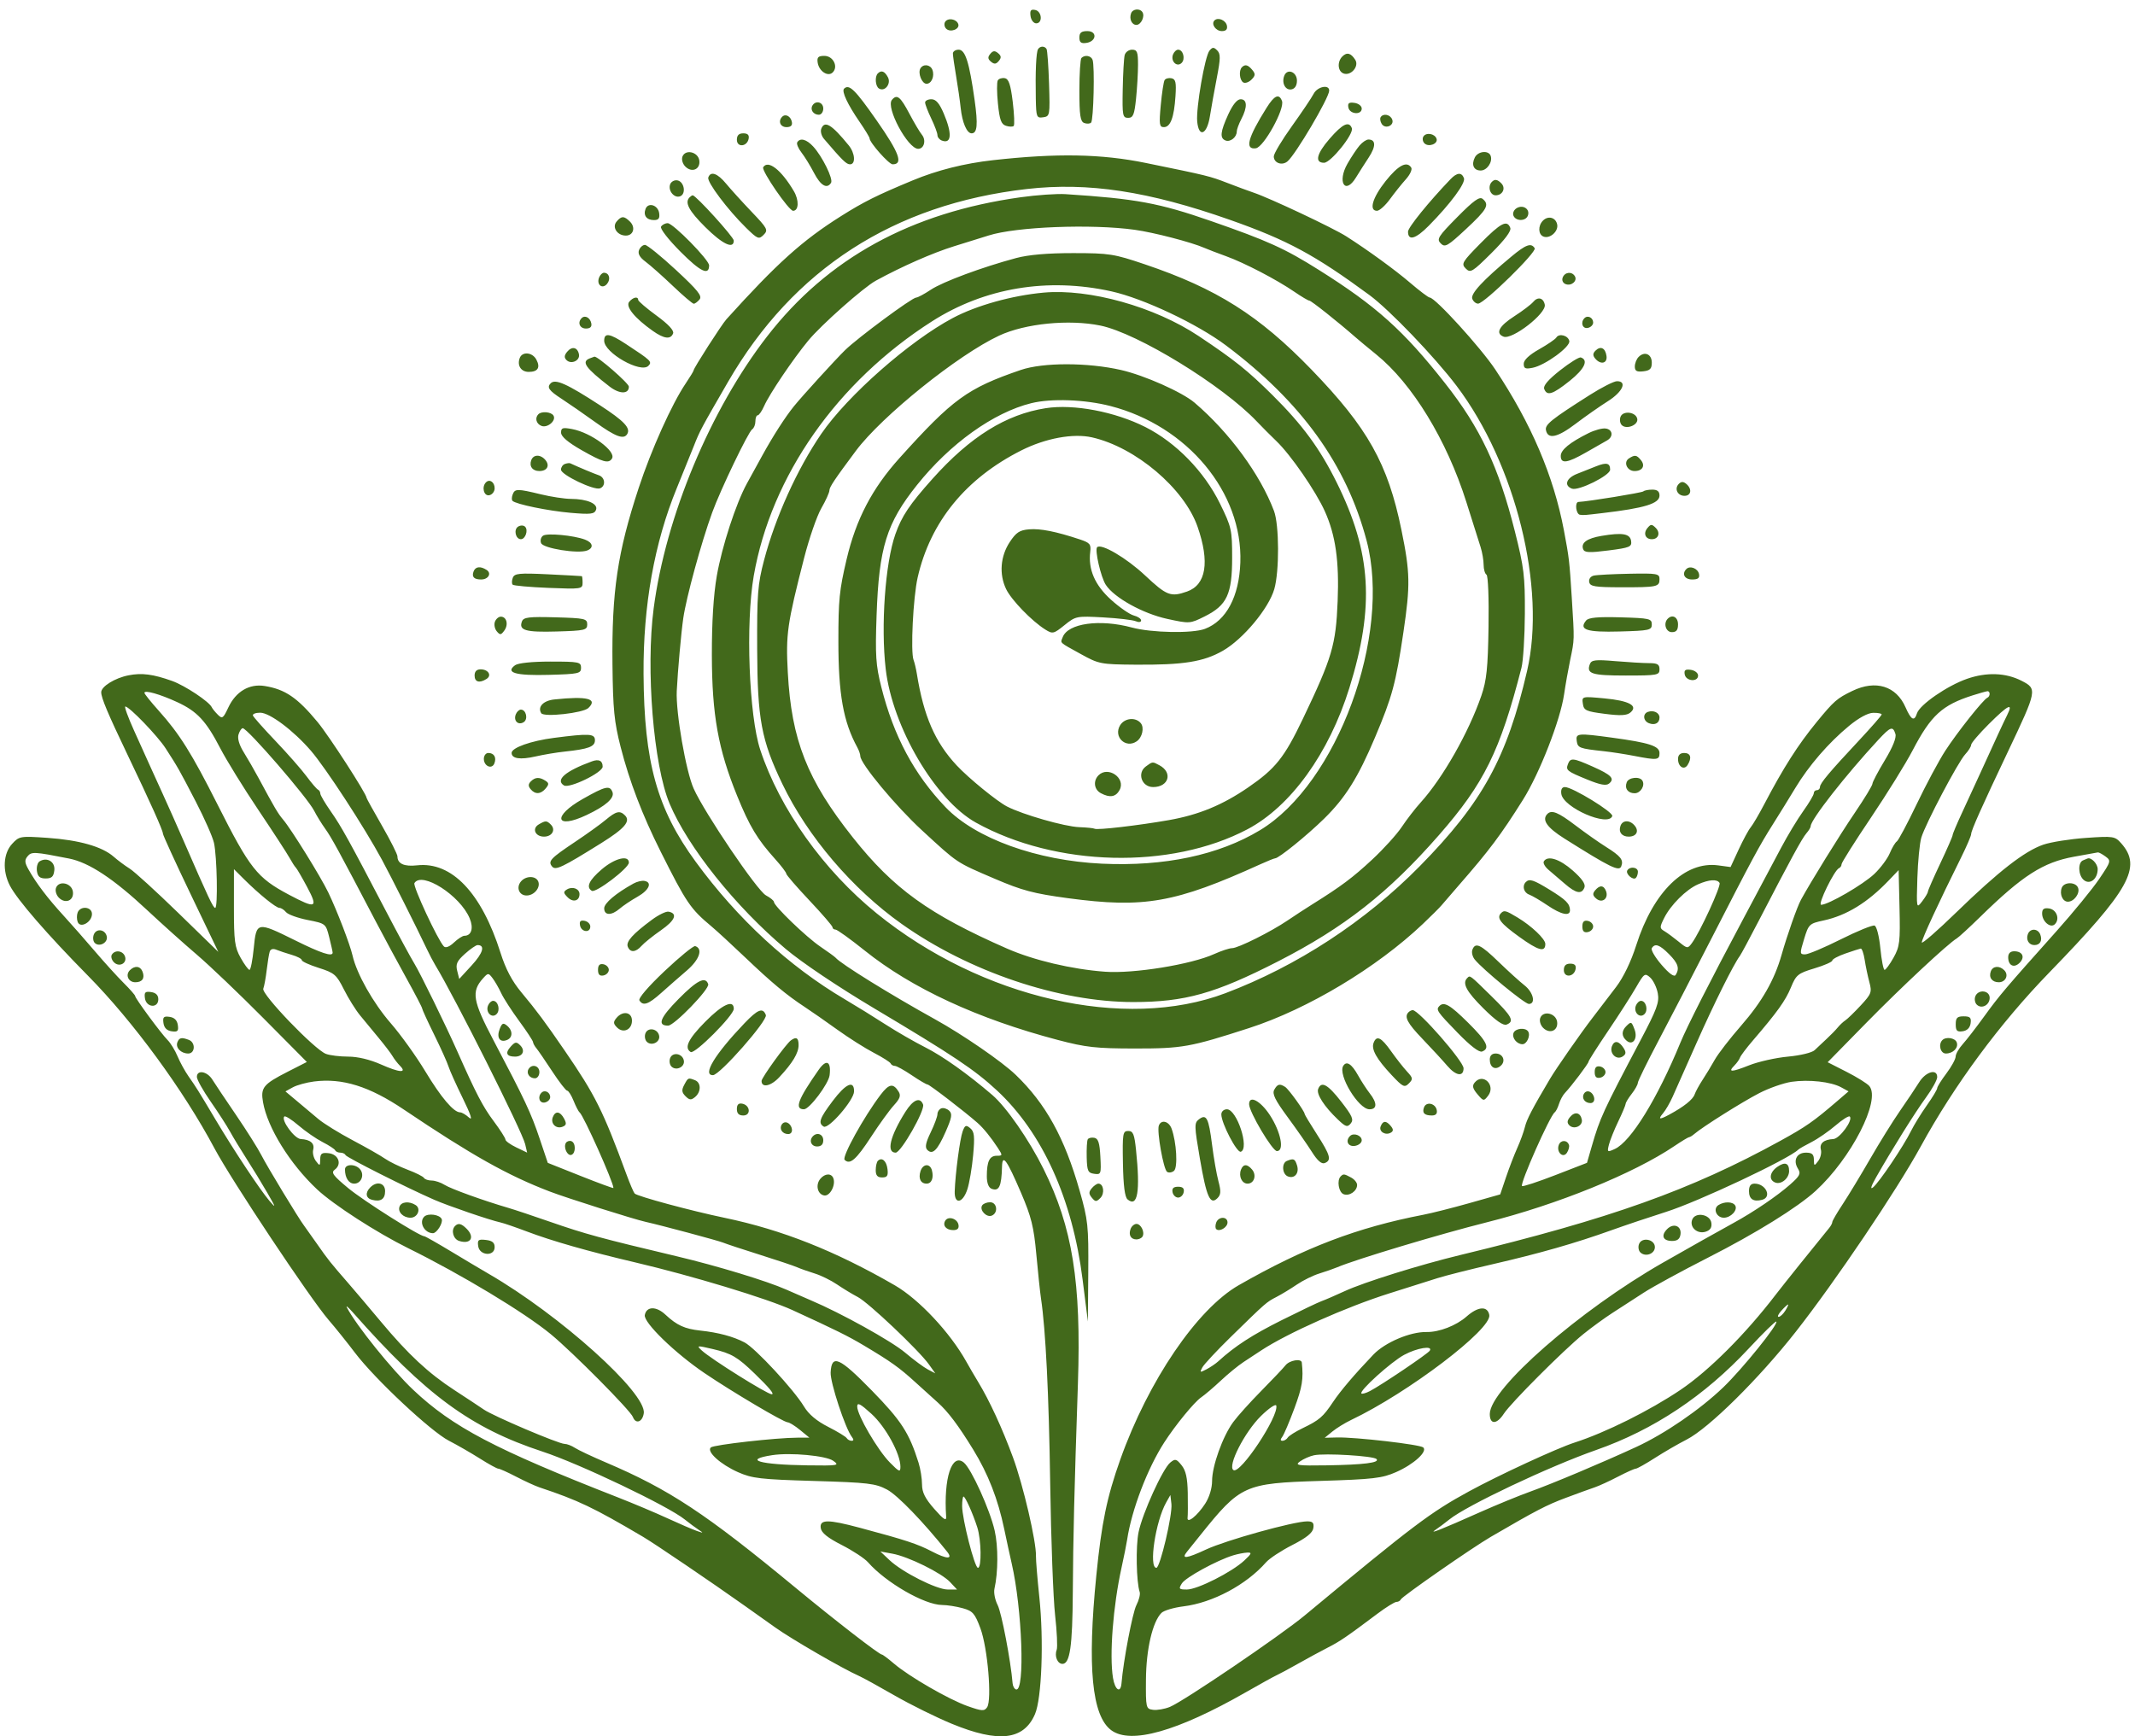 <?xml version="1.0" encoding="UTF-8"?> <svg xmlns="http://www.w3.org/2000/svg" width="150" height="122" viewBox="0 0 150 122" fill="none"><path fill-rule="evenodd" clip-rule="evenodd" d="M72.403 1.131C72.443 1.411 72.621 1.64 72.8 1.64C73.27 1.64 73.206 0.791 72.728 0.699C72.421 0.639 72.348 0.736 72.403 1.131ZM79.468 0.933C79.322 1.33 79.514 1.749 79.841 1.749C80.165 1.749 80.45 1.155 80.268 0.859C80.09 0.57 79.583 0.617 79.468 0.933ZM66.4 1.539C66.316 1.675 66.35 1.89 66.474 2.015C66.766 2.308 67.445 2.052 67.326 1.695C67.206 1.331 66.592 1.227 66.4 1.539ZM85.325 1.437C85.072 1.691 85.416 2.185 85.847 2.185C86.135 2.185 86.25 2.062 86.201 1.806C86.127 1.421 85.573 1.187 85.325 1.437ZM75.835 2.635C75.835 2.977 75.952 3.069 76.321 3.016C77.042 2.913 77.105 2.185 76.393 2.185C75.974 2.185 75.835 2.296 75.835 2.635ZM72.93 3.456C72.797 3.673 72.736 5.031 72.773 6.935C72.799 8.23 72.829 8.306 73.288 8.241C73.764 8.173 73.774 8.115 73.704 5.89C73.664 4.636 73.585 3.534 73.528 3.441C73.392 3.219 73.071 3.227 72.93 3.456ZM84.975 3.558C84.652 3.949 84.022 7.591 84.113 8.541C84.225 9.704 84.8 9.466 85.005 8.171C85.1 7.573 85.32 6.351 85.493 5.458C85.755 4.103 85.759 3.784 85.518 3.542C85.277 3.3 85.187 3.302 84.975 3.558ZM66.948 3.763C66.949 3.913 67.05 4.623 67.173 5.341C67.296 6.06 67.441 7.069 67.495 7.583C67.603 8.612 67.928 9.369 68.262 9.369C68.661 9.369 68.717 8.758 68.476 7.044C68.1 4.371 67.822 3.491 67.352 3.491C67.129 3.491 66.948 3.613 66.948 3.763ZM69.574 3.786C69.385 4.014 69.398 4.146 69.625 4.336C69.853 4.525 69.984 4.513 70.173 4.284C70.362 4.056 70.349 3.925 70.122 3.735C69.894 3.545 69.763 3.557 69.574 3.786ZM79.017 3.872C78.963 4.082 78.901 5.159 78.88 6.267C78.844 8.123 78.874 8.28 79.259 8.28C79.61 8.28 79.698 8.07 79.815 6.942C79.892 6.206 79.954 5.129 79.954 4.547C79.954 3.648 79.892 3.491 79.535 3.491C79.305 3.491 79.072 3.662 79.017 3.872ZM82.412 3.832C82.231 4.305 82.69 4.75 83.019 4.42C83.296 4.141 83.124 3.491 82.773 3.491C82.646 3.491 82.484 3.644 82.412 3.832ZM94.309 3.967C93.938 4.339 93.982 5.004 94.388 5.16C94.902 5.358 95.507 4.665 95.219 4.207C94.915 3.723 94.628 3.647 94.309 3.967ZM57.447 4.394C57.538 5.007 58.173 5.422 58.507 5.086C58.913 4.679 58.532 3.926 57.92 3.926C57.488 3.926 57.392 4.022 57.447 4.394ZM75.98 4.072C75.9 4.151 75.835 5.183 75.835 6.364C75.835 8.099 75.9 8.537 76.17 8.641C76.354 8.712 76.573 8.7 76.658 8.616C76.832 8.441 76.921 4.62 76.761 4.201C76.648 3.906 76.216 3.834 75.98 4.072ZM64.669 4.799C64.468 5.126 64.766 5.886 65.095 5.886C65.449 5.886 65.676 5.346 65.508 4.906C65.365 4.534 64.871 4.471 64.669 4.799ZM87.253 4.725C87.026 4.953 87.085 5.627 87.346 5.79C87.477 5.871 87.737 5.783 87.924 5.596C88.204 5.315 88.215 5.195 87.985 4.917C87.683 4.551 87.479 4.498 87.253 4.725ZM61.672 5.16C61.448 5.384 61.501 6.061 61.753 6.218C62.163 6.472 62.627 5.888 62.382 5.427C62.154 4.999 61.919 4.911 61.672 5.16ZM90.228 5.325C90.031 5.841 90.31 6.363 90.739 6.28C90.979 6.233 91.12 6.008 91.12 5.668C91.12 5.047 90.435 4.784 90.228 5.325ZM70.104 5.646C70.029 5.768 70.033 6.505 70.113 7.286C70.229 8.425 70.341 8.732 70.678 8.839C70.909 8.913 71.154 8.918 71.221 8.85C71.289 8.782 71.257 8.015 71.151 7.145C71.004 5.944 70.871 5.546 70.598 5.494C70.401 5.457 70.178 5.525 70.104 5.646ZM81.822 5.628C81.753 5.74 81.632 6.529 81.553 7.382C81.427 8.743 81.454 8.933 81.772 8.933C82.233 8.933 82.487 8.255 82.586 6.757C82.65 5.786 82.599 5.557 82.305 5.498C82.108 5.458 81.89 5.517 81.822 5.628ZM59.301 6.234C59.119 6.417 59.549 7.336 60.384 8.55C60.774 9.118 61.093 9.642 61.093 9.716C61.093 10.014 62.45 11.546 62.714 11.546C63.475 11.546 63.187 10.749 61.603 8.48C60.076 6.291 59.654 5.879 59.301 6.234ZM92.293 6.593C92.155 6.862 91.469 7.883 90.768 8.861C90.067 9.839 89.493 10.797 89.493 10.991C89.493 11.452 90.069 11.662 90.454 11.341C91.024 10.866 93.365 6.899 93.385 6.375C93.403 5.909 92.557 6.078 92.293 6.593ZM62.662 7.021C62.223 7.554 63.783 10.457 64.509 10.457C64.926 10.457 65.086 9.85 64.77 9.467C64.62 9.285 64.23 8.629 63.903 8.009C63.258 6.784 63.017 6.592 62.662 7.021ZM88.987 7.573C87.661 9.686 87.437 10.534 88.235 10.418C88.794 10.336 90.28 7.643 90.069 7.093C89.863 6.553 89.535 6.698 88.987 7.573ZM64.996 7.202C64.996 7.328 65.191 7.836 65.429 8.332C65.668 8.827 65.863 9.351 65.863 9.495C65.863 9.64 66 9.81 66.167 9.875C66.855 10.14 66.909 9.39 66.304 7.972C65.998 7.253 65.755 6.974 65.437 6.974C65.194 6.974 64.996 7.077 64.996 7.202ZM86.294 8.039C85.733 9.268 85.688 9.711 86.107 9.873C86.44 10.001 86.892 9.638 86.892 9.241C86.892 9.099 87.038 8.703 87.216 8.36C87.651 7.522 87.629 6.974 87.162 6.974C86.917 6.974 86.608 7.354 86.294 8.039ZM57.083 7.409C56.901 7.704 57.146 8.063 57.529 8.063C57.701 8.063 57.841 7.867 57.841 7.627C57.841 7.177 57.318 7.026 57.083 7.409ZM94.734 7.555C94.826 8.034 95.672 8.099 95.672 7.627C95.672 7.448 95.444 7.268 95.165 7.229C94.772 7.173 94.675 7.246 94.734 7.555ZM54.955 8.203C54.648 8.511 54.822 8.933 55.256 8.933C55.559 8.933 55.682 8.815 55.635 8.57C55.558 8.17 55.188 7.97 54.955 8.203ZM97 8.236C96.941 8.332 96.974 8.542 97.074 8.703C97.318 9.1 97.977 8.827 97.813 8.397C97.678 8.043 97.18 7.944 97 8.236ZM57.7 9.05C57.63 9.234 57.715 9.553 57.891 9.758C59.189 11.277 59.464 11.546 59.72 11.546C60.131 11.546 60.078 10.764 59.63 10.215C58.427 8.74 57.933 8.441 57.7 9.05ZM93.415 9.75C92.495 10.811 92.351 11.437 93.025 11.437C93.499 11.437 95.131 9.405 94.978 9.006C94.778 8.483 94.326 8.699 93.415 9.75ZM51.771 9.82C51.771 10.378 52.489 10.315 52.598 9.747C52.648 9.486 52.531 9.369 52.221 9.369C51.91 9.369 51.771 9.509 51.771 9.82ZM100.004 9.593C99.92 9.73 99.953 9.945 100.077 10.07C100.369 10.362 101.048 10.107 100.929 9.75C100.809 9.386 100.195 9.282 100.004 9.593ZM56.014 9.996C55.949 10.102 56.081 10.424 56.306 10.712C56.532 11 56.93 11.648 57.192 12.152C57.655 13.044 58.105 13.304 58.388 12.844C58.554 12.575 57.772 10.987 57.133 10.294C56.664 9.785 56.218 9.666 56.014 9.996ZM95.519 10.224C95.322 10.455 94.942 11.026 94.674 11.493C93.931 12.79 94.501 13.729 95.268 12.471C95.469 12.142 95.871 11.511 96.161 11.069C96.677 10.283 96.67 9.804 96.141 9.804C95.996 9.804 95.716 9.993 95.519 10.224ZM47.947 11.003C47.87 11.203 47.959 11.512 48.148 11.701C48.608 12.164 49.219 11.899 49.131 11.274C49.045 10.67 48.152 10.465 47.947 11.003ZM103.622 11.056C103.357 11.574 103.536 11.981 104.029 11.981C104.476 11.981 104.884 11.379 104.73 10.947C104.586 10.544 103.847 10.617 103.622 11.056ZM69.765 11.255C67.756 11.479 65.85 11.958 64.129 12.673C61.602 13.722 60.693 14.175 59.093 15.183C56.364 16.903 54.605 18.485 51.038 22.431C50.705 22.798 48.736 25.865 48.736 26.015C48.736 26.069 48.485 26.483 48.179 26.937C47.203 28.381 45.756 31.599 44.87 34.295C43.38 38.832 42.975 41.562 43.031 46.704C43.065 49.839 43.153 50.723 43.605 52.489C44.223 54.901 45.129 57.27 46.417 59.839C48.224 63.443 48.509 63.862 49.993 65.099C50.351 65.399 51.416 66.378 52.358 67.276C54.216 69.048 55.258 69.915 56.545 70.76C57.001 71.059 58.029 71.775 58.829 72.351C59.63 72.927 60.784 73.658 61.394 73.975C62.003 74.292 62.535 74.629 62.575 74.724C62.615 74.818 62.747 74.896 62.868 74.896C62.99 74.896 63.524 75.19 64.054 75.549C64.584 75.908 65.086 76.203 65.169 76.203C65.302 76.204 67.773 78.103 68.681 78.902C69.087 79.258 69.626 79.922 70.101 80.65C70.45 81.186 70.448 81.209 70.03 81.209C69.523 81.209 69.332 81.603 69.332 82.649C69.332 83.125 69.454 83.447 69.666 83.529C70.192 83.731 70.363 83.369 70.399 81.982C70.423 81.049 70.728 81.466 71.734 83.809C72.458 85.496 72.633 86.199 72.81 88.142C72.927 89.418 73.073 90.804 73.136 91.223C73.466 93.421 73.691 97.947 73.785 104.285C73.843 108.176 73.997 112.314 74.128 113.48C74.259 114.646 74.31 115.749 74.24 115.93C74.072 116.369 74.296 116.912 74.645 116.912C75.172 116.912 75.349 115.692 75.373 111.893C75.396 108.061 75.476 104.778 75.732 97.21C75.973 90.11 75.351 86.234 73.314 82.131C72.301 80.09 70.702 77.785 69.71 76.934C67.99 75.459 66.237 74.213 65.019 73.598C64.258 73.214 62.989 72.483 62.201 71.974C61.413 71.464 60.134 70.674 59.359 70.217C55.429 67.901 51.821 64.574 48.882 60.556C46.159 56.836 45.252 53.572 45.214 47.357C45.184 42.553 45.975 38.133 47.551 34.295C47.993 33.218 48.533 31.882 48.752 31.327C49.167 30.272 49.256 30.105 51.154 26.825C55.734 18.911 62.809 14.346 72.15 13.28C76.452 12.789 80.706 13.437 86.43 15.454C90.454 16.873 92.376 17.91 96.214 20.733C97.617 21.766 100.8 25.082 102.334 27.111C106.49 32.608 108.643 41.306 107.29 47.139C105.871 53.26 104.156 56.383 99.757 60.855C95.928 64.748 91.131 67.883 86.089 69.789C79.036 72.454 68.966 70.15 61.602 64.185C57.854 61.149 54.788 56.843 53.413 52.684C52.62 50.283 52.377 43.792 52.956 40.464C54.177 33.451 58.813 26.832 65.482 22.578C69.183 20.218 73.612 19.48 78.093 20.474C80.337 20.973 84.123 22.76 86.133 24.27C91.442 28.259 94.597 32.64 96.015 37.99C97.779 44.647 93.943 55.064 88.524 58.334C85.621 60.085 81.808 60.892 77.413 60.686C72.848 60.471 68.537 58.915 66.44 56.725C64.224 54.412 62.789 51.73 61.919 48.276C61.531 46.735 61.487 46.064 61.587 43.227C61.754 38.468 62.284 36.76 64.427 34.078C66.75 31.168 69.805 28.982 72.461 28.328C73.859 27.983 76.235 28.07 78.021 28.531C83.43 29.927 87.316 34.606 87.144 39.52C87.06 41.921 86.155 43.618 84.656 44.187C83.777 44.52 80.913 44.467 79.521 44.092C77.266 43.484 75.036 43.794 74.664 44.768C74.496 45.209 74.369 45.09 75.944 45.962C77.195 46.655 77.34 46.684 79.738 46.703C83.137 46.731 84.557 46.505 85.924 45.72C87.344 44.904 89.133 42.757 89.528 41.396C89.89 40.145 89.878 36.881 89.507 35.899C88.539 33.335 86.373 30.383 83.929 28.296C83.06 27.554 80.403 26.372 78.762 25.998C76.408 25.462 73.278 25.461 71.716 25.996C67.965 27.282 66.942 28.026 63.193 32.19C61.27 34.327 60.144 36.484 59.48 39.302C58.97 41.468 58.903 42.137 58.903 45.069C58.903 48.78 59.249 50.715 60.237 52.524C60.35 52.732 60.443 53.003 60.443 53.125C60.443 53.651 62.93 56.645 64.784 58.351C67.324 60.689 67.147 60.571 69.873 61.74C71.813 62.572 72.616 62.785 75.033 63.111C80.384 63.83 82.561 63.446 88.56 60.723C89.06 60.496 89.523 60.31 89.588 60.31C89.842 60.31 91.832 58.698 93.032 57.521C94.523 56.058 95.414 54.635 96.603 51.82C97.818 48.945 98.067 48.025 98.601 44.419C99.092 41.107 99.075 40.233 98.461 37.234C97.509 32.581 96.095 30.06 92.144 25.973C88.459 22.162 85.475 20.276 80.432 18.572C78.262 17.838 77.937 17.787 75.402 17.785C73.597 17.784 72.258 17.9 71.391 18.132C69.01 18.77 66.237 19.799 65.399 20.356C64.944 20.659 64.481 20.907 64.372 20.907C64.083 20.907 60.252 23.741 59.367 24.608C58.679 25.283 56.366 27.821 55.782 28.543C55.16 29.312 54.314 30.629 53.555 32.009C53.193 32.668 52.709 33.55 52.478 33.969C51.708 35.369 50.717 38.41 50.36 40.469C50.128 41.808 50.009 43.719 50.014 46.043C50.023 50.223 50.458 52.646 51.785 55.909C52.666 58.076 53.205 58.969 54.483 60.388C54.899 60.851 55.24 61.3 55.24 61.387C55.24 61.474 55.971 62.321 56.865 63.268C57.759 64.215 58.49 65.064 58.491 65.154C58.491 65.244 58.587 65.317 58.702 65.317C58.818 65.317 59.744 65.984 60.761 66.798C64.064 69.446 68.708 71.595 74.318 73.072C76.296 73.593 77.006 73.671 79.738 73.673C83.073 73.674 83.609 73.578 87.759 72.237C91.863 70.912 96.717 68.002 99.971 64.916C100.559 64.358 101.149 63.77 101.283 63.607C101.416 63.445 101.966 62.809 102.504 62.192C104.626 59.763 105.456 58.656 107.002 56.193C108.17 54.331 109.624 50.605 109.888 48.797C109.986 48.125 110.179 47.036 110.316 46.377C110.624 44.897 110.62 45.049 110.431 42.023C110.266 39.396 110.243 39.197 109.874 37.25C109.153 33.443 107.581 29.761 105.058 25.968C104.026 24.415 100.829 20.907 100.448 20.907C100.358 20.907 99.734 20.436 99.062 19.861C98.012 18.962 96.092 17.567 94.584 16.605C93.66 16.016 89.231 13.926 88.084 13.539C87.727 13.418 86.897 13.112 86.242 12.858C84.978 12.37 84.883 12.347 80.496 11.449C77.378 10.811 74.263 10.754 69.765 11.255ZM53.62 11.753C53.48 11.981 55.423 14.811 55.72 14.811C56.121 14.811 56.151 14.073 55.775 13.434C54.892 11.934 53.958 11.205 53.62 11.753ZM97.352 12.723C96.427 13.886 96.158 14.811 96.745 14.811C96.918 14.811 97.327 14.444 97.654 13.995C97.981 13.546 98.485 12.917 98.773 12.597C99.061 12.278 99.231 11.911 99.152 11.781C98.849 11.289 98.242 11.607 97.352 12.723ZM49.763 12.471C49.655 12.783 51.117 14.729 52.412 16C53.23 16.802 53.316 16.836 53.65 16.501C53.984 16.165 53.926 16.053 52.803 14.877C52.14 14.182 51.336 13.295 51.015 12.906C50.409 12.171 49.924 12.003 49.763 12.471ZM101.905 12.595C100.379 14.187 98.924 15.984 98.924 16.276C98.924 16.948 99.462 16.795 100.383 15.861C101.913 14.311 102.985 12.861 102.854 12.518C102.69 12.09 102.364 12.116 101.905 12.595ZM47.085 12.947C46.914 13.396 47.375 13.95 47.788 13.791C48.22 13.624 48.074 12.766 47.597 12.675C47.388 12.635 47.158 12.757 47.085 12.947ZM104.814 12.779C104.501 13.094 104.678 13.723 105.08 13.723C105.575 13.723 105.813 13.217 105.476 12.879C105.198 12.599 105.02 12.572 104.814 12.779ZM71.716 13.859C64.003 14.936 58.156 18.142 53.903 23.628C49.907 28.78 46.773 36.291 45.925 42.747C45.363 47.021 45.913 53.768 47.041 56.46C48.323 59.515 51.659 63.692 55.201 66.676C56.337 67.633 58.87 69.334 61.435 70.862C66.98 74.165 68.483 75.171 70.049 76.626C73.236 79.588 75.349 84.252 76.059 89.895L76.432 92.856L76.459 89.372C76.484 86.128 76.442 85.735 75.85 83.655C74.793 79.942 73.476 77.556 71.357 75.519C70.391 74.59 67.659 72.71 65.697 71.623C62.58 69.897 59.066 67.721 58.709 67.295C58.649 67.224 58.166 66.873 57.635 66.514C56.649 65.847 54.373 63.654 54.373 63.371C54.373 63.284 54.121 63.078 53.814 62.913C53.196 62.581 49.51 57.136 48.736 55.412C48.19 54.196 47.474 50.062 47.547 48.554C47.617 47.15 47.857 44.456 48.005 43.438C48.219 41.962 49.265 38.139 50.038 36.01C50.618 34.414 52.58 30.33 52.847 30.164C52.971 30.087 53.072 29.834 53.072 29.602C53.072 29.369 53.146 29.179 53.236 29.179C53.326 29.179 53.53 28.884 53.689 28.523C54.057 27.688 55.711 25.237 56.79 23.928C57.69 22.836 60.665 20.197 61.532 19.723C63.366 18.719 65.543 17.762 67.05 17.297C68.007 17.002 69.09 16.664 69.457 16.547C71.388 15.931 76.686 15.724 79.722 16.146C81.062 16.332 83.715 17.021 84.616 17.417C84.854 17.522 85.537 17.784 86.133 17.999C87.432 18.469 89.692 19.645 90.942 20.503C91.44 20.845 91.914 21.125 91.994 21.125C92.122 21.125 94.016 22.628 95.239 23.701C95.477 23.91 96.131 24.453 96.692 24.907C99.226 26.958 101.644 30.917 103.022 35.275C103.458 36.652 103.909 38.079 104.025 38.447C104.141 38.815 104.236 39.372 104.236 39.686C104.236 39.999 104.326 40.312 104.437 40.381C104.55 40.452 104.613 42.038 104.581 44.04C104.535 46.947 104.446 47.807 104.077 48.881C103.19 51.462 101.364 54.675 99.807 56.392C99.427 56.811 98.834 57.579 98.489 58.098C98.145 58.618 97.209 59.651 96.41 60.394C95.036 61.671 94.23 62.274 92.203 63.54C91.727 63.837 90.946 64.347 90.469 64.671C89.297 65.468 86.984 66.623 86.561 66.623C86.372 66.623 85.808 66.809 85.308 67.035C83.683 67.772 79.64 68.427 77.636 68.278C75.294 68.105 72.616 67.471 70.741 66.647C65.267 64.243 62.785 62.454 59.928 58.855C56.71 54.802 55.606 52.002 55.349 47.248C55.204 44.555 55.302 43.864 56.499 39.193C56.852 37.816 57.395 36.249 57.706 35.71C58.016 35.171 58.271 34.609 58.272 34.46C58.275 34.225 58.624 33.702 60.128 31.683C61.943 29.246 67.307 24.931 70.199 23.582C72.028 22.729 75.108 22.424 77.315 22.877C79.922 23.413 85.91 27.085 88.301 29.614C88.659 29.992 89.277 30.612 89.674 30.992C90.679 31.952 92.444 34.509 93.081 35.928C93.837 37.61 94.094 39.422 93.98 42.241C93.855 45.326 93.596 46.199 91.534 50.514C90.235 53.229 89.616 54.007 87.701 55.323C85.893 56.566 84.22 57.256 82.123 57.625C79.964 58.004 77.081 58.339 76.904 58.231C76.835 58.189 76.348 58.139 75.82 58.12C74.801 58.082 71.851 57.237 70.75 56.668C70.042 56.303 68.044 54.671 67.213 53.779C65.691 52.147 64.896 50.32 64.418 47.357C64.36 46.998 64.256 46.557 64.186 46.377C63.965 45.81 64.155 41.97 64.473 40.574C65.365 36.665 67.854 33.614 71.758 31.647C73.453 30.793 75.4 30.433 76.719 30.731C79.783 31.422 83.202 34.318 84.14 37.016C85.002 39.495 84.741 41.094 83.397 41.565C82.249 41.966 81.971 41.859 80.446 40.428C79.144 39.206 77.368 38.162 77.082 38.45C76.899 38.633 77.343 40.56 77.691 41.093C78.28 41.997 80.29 43.112 82.001 43.485C83.585 43.83 83.605 43.828 84.644 43.309C86.203 42.531 86.567 41.751 86.567 39.193C86.567 37.226 86.525 37.041 85.713 35.384C84.607 33.129 82.629 31.099 80.478 30.01C78.335 28.926 75.438 28.376 73.478 28.68C70.678 29.116 68.167 30.68 65.519 33.639C63.905 35.443 63.352 36.268 62.905 37.541C62.193 39.567 61.877 43.98 62.228 47.01C62.7 51.091 65.716 56.221 68.573 57.805C74.187 60.916 82.248 61.113 87.64 58.27C90.683 56.666 93.374 52.935 94.804 48.337C96.585 42.61 96.352 38.825 93.913 33.902C92.728 31.51 91.509 29.851 89.405 27.764C87.651 26.025 86.739 25.296 84.211 23.61C81.126 21.554 76.537 20.268 73.323 20.561C71.107 20.763 68.607 21.461 66.947 22.342C63.906 23.955 59.531 27.808 57.7 30.485C56.008 32.959 54.477 36.341 53.68 39.364C53.234 41.057 53.182 41.731 53.197 45.615C53.215 50.535 53.491 52.011 54.967 55.085C56.739 58.774 59.883 62.462 63.354 64.923C68.081 68.275 74.42 70.412 79.629 70.409C83.251 70.408 85.374 69.811 89.776 67.56C94.449 65.169 97.546 62.739 101.103 58.671C104.275 55.043 105.388 52.785 106.895 46.922C107.018 46.443 107.125 44.728 107.133 43.112C107.146 40.478 107.073 39.879 106.433 37.343C105.28 32.772 104.01 30.077 101.518 26.916C98.606 23.219 96.7 21.509 92.67 18.973C90.269 17.461 89.075 16.92 85.087 15.533C81.431 14.262 79.811 13.962 74.86 13.642C74.264 13.603 72.849 13.701 71.716 13.859ZM48.447 13.868C48.088 14.229 48.393 14.806 49.555 15.961C50.762 17.16 51.554 17.534 51.554 16.906C51.554 16.655 48.893 13.723 48.666 13.723C48.625 13.723 48.526 13.788 48.447 13.868ZM102.386 15.253C101.038 16.617 100.922 16.802 101.222 17.103C101.522 17.405 101.701 17.303 103.004 16.089C104.488 14.707 104.664 14.388 104.168 13.975C103.95 13.792 103.538 14.088 102.386 15.253ZM45.356 14.676C45.18 15.135 45.427 15.464 45.946 15.464C46.273 15.464 46.364 15.343 46.312 14.977C46.231 14.408 45.541 14.191 45.356 14.676ZM106.573 14.616C106.369 14.73 106.26 14.966 106.327 15.143C106.484 15.554 107.187 15.561 107.343 15.154C107.514 14.705 107.023 14.363 106.573 14.616ZM43.316 15.573C42.984 15.975 43.37 16.553 43.97 16.553C44.497 16.553 44.67 15.984 44.267 15.579C43.852 15.162 43.657 15.161 43.316 15.573ZM108.404 15.502C108.046 15.861 108.067 16.479 108.442 16.623C108.889 16.796 109.498 16.262 109.405 15.779C109.309 15.278 108.775 15.13 108.404 15.502ZM46.444 15.924C46.359 16.062 46.949 16.823 47.817 17.694C49.217 19.1 49.82 19.387 49.82 18.646C49.82 18.258 47.29 15.682 46.909 15.682C46.735 15.682 46.527 15.791 46.444 15.924ZM104.019 17.096C102.726 18.407 102.649 18.537 102.979 18.868C103.309 19.199 103.441 19.119 104.785 17.783C105.733 16.841 106.192 16.227 106.109 16.011C105.885 15.425 105.442 15.655 104.019 17.096ZM44.896 17.574C44.8 17.827 44.945 18.084 45.357 18.391C45.688 18.637 46.55 19.402 47.272 20.09C47.994 20.779 48.656 21.342 48.742 21.342C48.829 21.342 49.012 21.206 49.15 21.04C49.35 20.797 49.025 20.391 47.496 18.974C46.449 18.003 45.467 17.209 45.315 17.208C45.162 17.207 44.974 17.372 44.896 17.574ZM106.187 18.027C104.177 19.699 103.304 20.643 103.439 20.996C103.512 21.186 103.697 21.339 103.849 21.335C104.291 21.324 107.986 17.705 107.824 17.442C107.58 17.045 107.205 17.179 106.187 18.027ZM42.088 19.506C41.896 20.01 42.322 20.343 42.65 19.946C42.928 19.61 42.802 19.165 42.429 19.165C42.313 19.165 42.16 19.319 42.088 19.506ZM109.791 19.5C109.717 19.694 109.804 19.889 109.999 19.964C110.404 20.12 110.847 19.733 110.643 19.402C110.43 19.056 109.939 19.113 109.791 19.5ZM44.206 21.206C43.931 21.539 44.582 22.344 45.858 23.247C46.656 23.811 47.121 23.869 47.291 23.426C47.368 23.224 46.959 22.784 46.124 22.174C45.417 21.657 44.837 21.16 44.836 21.07C44.832 20.805 44.473 20.883 44.206 21.206ZM107.72 21.214C107.574 21.391 106.974 21.846 106.387 22.224C105.314 22.915 105.046 23.427 105.639 23.656C106.247 23.89 108.651 22.025 108.533 21.412C108.438 20.921 108.042 20.824 107.72 21.214ZM40.864 22.354C40.557 22.662 40.73 23.084 41.164 23.084C41.467 23.084 41.591 22.965 41.543 22.721C41.466 22.32 41.096 22.12 40.864 22.354ZM111.322 22.354C111.024 22.653 111.179 23.115 111.552 23.042C111.761 23.002 111.932 22.831 111.932 22.664C111.932 22.32 111.549 22.125 111.322 22.354ZM42.449 23.943C42.449 24.794 45.024 26.254 45.555 25.704C45.833 25.416 45.753 25.339 43.967 24.167C42.822 23.416 42.449 23.361 42.449 23.943ZM109.343 23.717C109.268 23.838 108.722 24.211 108.13 24.545C107.438 24.936 107.054 25.297 107.054 25.56C107.054 25.895 107.167 25.945 107.685 25.841C108.561 25.665 110.334 24.372 110.256 23.965C110.181 23.573 109.539 23.398 109.343 23.717ZM39.846 24.718C39.641 24.966 39.628 25.128 39.799 25.299C40.127 25.629 40.762 25.34 40.676 24.898C40.579 24.394 40.184 24.309 39.846 24.718ZM112.091 24.643C111.903 24.832 111.898 24.98 112.072 25.19C112.455 25.654 112.947 25.541 112.868 25.006C112.786 24.443 112.448 24.285 112.091 24.643ZM36.517 25.152C36.315 25.681 36.605 26.131 37.148 26.131C37.791 26.131 37.98 25.825 37.682 25.265C37.407 24.75 36.697 24.681 36.517 25.152ZM115.125 25.08C114.978 25.227 114.859 25.531 114.859 25.754C114.859 26.069 114.993 26.145 115.455 26.091C115.927 26.037 116.051 25.91 116.051 25.482C116.051 24.879 115.544 24.66 115.125 25.08ZM41.419 25.187C40.832 25.425 41.137 25.853 42.826 27.16C43.526 27.701 44.183 27.706 44.183 27.169C44.183 26.933 41.973 25.008 41.761 25.06C41.722 25.07 41.568 25.127 41.419 25.187ZM109.607 26.021C108.774 26.678 108.408 27.107 108.492 27.327C108.69 27.845 109.083 27.721 110.288 26.758C111.325 25.929 111.622 25.301 111.065 25.116C110.945 25.076 110.29 25.483 109.607 26.021ZM38.691 26.93C38.404 27.218 38.562 27.442 39.468 28.03C39.975 28.36 41.037 29.096 41.829 29.666C43.24 30.683 43.819 30.901 44.063 30.505C44.324 30.081 43.859 29.587 42.158 28.48C39.832 26.966 39.017 26.602 38.691 26.93ZM111.708 27.744C109.002 29.461 108.539 29.831 108.614 30.219C108.743 30.89 109.42 30.749 110.685 29.789C111.371 29.268 112.395 28.551 112.961 28.194C114 27.54 114.346 26.785 113.605 26.785C113.393 26.785 112.539 27.216 111.708 27.744ZM37.824 29.107C37.562 29.369 37.673 29.783 38.043 29.926C38.47 30.09 39.099 29.548 38.885 29.2C38.723 28.937 38.052 28.878 37.824 29.107ZM113.853 29.288C113.778 29.484 113.818 29.745 113.941 29.869C114.271 30.201 115.113 29.864 115.031 29.433C114.938 28.941 114.028 28.829 113.853 29.288ZM39.42 30.407C39.424 30.675 39.909 31.087 40.859 31.628C42.357 32.483 42.765 32.595 42.997 32.218C43.307 31.714 41.53 30.4 40.201 30.15C39.524 30.022 39.415 30.058 39.42 30.407ZM111.607 30.434C110.291 31.089 109.655 31.61 109.655 32.034C109.655 32.61 110.108 32.547 111.434 31.788C112.066 31.426 112.729 31.048 112.907 30.947C113.375 30.685 113.308 30.168 112.799 30.108C112.56 30.079 112.024 30.226 111.607 30.434ZM37.328 32.325C37.161 32.761 37.409 33.098 37.896 33.098C38.438 33.098 38.647 32.72 38.322 32.326C37.986 31.92 37.483 31.919 37.328 32.325ZM114.447 32.208C114.035 32.471 114.311 33.098 114.839 33.098C115.398 33.098 115.614 32.725 115.284 32.326C114.982 31.961 114.864 31.944 114.447 32.208ZM39.685 32.601C39.536 32.655 39.414 32.835 39.414 33.001C39.414 33.363 41.736 34.475 42.155 34.313C42.575 34.151 42.519 33.543 42.07 33.394C41.765 33.294 40.628 32.817 40.064 32.554C40.005 32.526 39.834 32.547 39.685 32.601ZM112.149 32.76C111.791 32.902 111.181 33.144 110.794 33.297C110.041 33.595 109.864 34.113 110.439 34.335C110.9 34.513 113.124 33.41 113.124 33.004C113.124 32.535 112.873 32.473 112.149 32.76ZM34.143 33.892C33.824 34.212 33.992 34.872 34.373 34.798C34.582 34.758 34.753 34.538 34.753 34.31C34.753 33.877 34.399 33.634 34.143 33.892ZM117.949 34C117.616 34.334 117.858 34.839 118.35 34.839C118.823 34.839 118.895 34.352 118.474 34C118.265 33.827 118.122 33.827 117.949 34ZM36.02 34.74C35.949 34.925 35.943 35.127 36.006 35.191C36.243 35.429 38.501 35.895 40.089 36.033C41.491 36.155 41.76 36.124 41.874 35.828C42.038 35.399 41.259 35.059 40.104 35.054C39.665 35.052 38.72 34.908 38.005 34.735C36.345 34.332 36.176 34.333 36.02 34.74ZM115.46 34.526C115.364 34.622 111.574 35.239 110.902 35.268C110.621 35.28 110.725 36.144 111.01 36.171C111.337 36.202 111.254 36.209 112.587 36.052C115.547 35.705 116.593 35.384 116.593 34.822C116.593 34.529 116.442 34.404 116.087 34.404C115.809 34.404 115.527 34.459 115.46 34.526ZM36.4 37.004C36.072 37.207 36.223 37.887 36.596 37.887C36.913 37.887 37.13 37.248 36.893 37.011C36.785 36.902 36.569 36.898 36.4 37.004ZM115.743 37.105C115.437 37.475 115.6 37.887 116.051 37.887C116.52 37.887 116.676 37.442 116.329 37.093C116.053 36.817 115.98 36.818 115.743 37.105ZM72.307 37.193C71.633 37.249 71.391 37.408 70.941 38.09C70.285 39.086 70.187 40.34 70.683 41.383C71.049 42.153 72.492 43.644 73.447 44.239C73.956 44.557 74.029 44.54 74.79 43.925C75.577 43.29 75.64 43.278 77.504 43.381C78.554 43.439 79.583 43.56 79.792 43.649C80.008 43.742 80.171 43.718 80.171 43.594C80.171 43.475 79.939 43.318 79.656 43.247C79.372 43.175 78.652 42.677 78.057 42.139C76.924 41.117 76.443 40.005 76.598 38.771C76.664 38.245 76.573 38.136 75.875 37.904C74.197 37.347 73.097 37.127 72.307 37.193ZM38.16 37.636C38.007 37.733 37.941 37.97 38.015 38.161C38.156 38.532 40.615 38.926 41.252 38.681C41.733 38.496 41.655 38.121 41.094 37.913C40.301 37.618 38.461 37.444 38.16 37.636ZM112.524 37.653C111.494 37.826 111.058 38.143 111.229 38.591C111.322 38.833 111.654 38.85 113.003 38.678C114.505 38.486 114.656 38.424 114.598 38.014C114.525 37.499 113.99 37.406 112.524 37.653ZM33.273 40.152C33.128 40.532 33.301 40.717 33.801 40.717C34.312 40.717 34.56 40.282 34.184 40.043C33.746 39.765 33.406 39.805 33.273 40.152ZM118.479 39.984C118.139 40.326 118.355 40.717 118.885 40.717C119.298 40.717 119.424 40.619 119.37 40.339C119.294 39.943 118.74 39.722 118.479 39.984ZM36.028 40.597C35.953 40.794 35.949 41.012 36.02 41.083C36.091 41.154 37.225 41.255 38.54 41.308C40.847 41.4 40.931 41.388 40.931 40.952C40.931 40.703 40.907 40.492 40.877 40.483C40.847 40.474 39.775 40.416 38.493 40.353C36.47 40.256 36.146 40.288 36.028 40.597ZM111.974 40.445C111.746 40.498 111.612 40.689 111.654 40.899C111.715 41.208 112.045 41.262 113.888 41.265C116.437 41.269 116.593 41.235 116.593 40.69C116.593 40.305 116.43 40.276 114.479 40.314C113.317 40.336 112.189 40.395 111.974 40.445ZM34.772 43.684C34.698 43.879 34.755 44.181 34.9 44.356C35.13 44.634 35.198 44.628 35.431 44.308C35.738 43.887 35.598 43.33 35.186 43.33C35.033 43.33 34.847 43.489 34.772 43.684ZM36.671 43.663C36.431 44.292 36.925 44.436 39.108 44.372C41.091 44.314 41.257 44.276 41.257 43.874C41.257 43.471 41.091 43.434 39.031 43.376C37.151 43.324 36.784 43.369 36.671 43.663ZM111.435 43.602C110.901 44.248 111.477 44.436 113.792 44.372C115.886 44.314 116.051 44.278 116.051 43.874C116.051 43.471 115.886 43.434 113.861 43.377C112.253 43.332 111.609 43.391 111.435 43.602ZM117.171 43.475C116.848 43.8 117.037 44.418 117.46 44.418C117.778 44.418 117.894 44.273 117.894 43.874C117.894 43.362 117.5 43.144 117.171 43.475ZM36.186 46.744C35.474 47.268 36.232 47.484 38.566 47.419C40.658 47.362 40.823 47.325 40.823 46.922C40.823 46.516 40.678 46.486 38.679 46.486C37.372 46.486 36.4 46.587 36.186 46.744ZM111.701 46.662C111.441 47.343 111.827 47.466 114.221 47.466C116.448 47.466 116.593 47.439 116.593 47.031C116.593 46.682 116.448 46.595 115.867 46.595C115.467 46.595 114.397 46.532 113.487 46.455C112.089 46.336 111.813 46.368 111.701 46.662ZM33.344 47.466C33.344 47.925 33.685 48.022 34.184 47.705C34.572 47.458 34.306 47.031 33.764 47.031C33.488 47.031 33.344 47.18 33.344 47.466ZM118.365 47.394C118.457 47.873 119.303 47.938 119.303 47.466C119.303 47.286 119.075 47.107 118.796 47.067C118.402 47.011 118.306 47.085 118.365 47.394ZM9.027 47.452C8.069 47.641 7.111 48.236 7.111 48.642C7.111 49.036 7.579 50.147 8.952 53.017C10.579 56.416 11.447 58.351 11.447 58.575C11.447 58.681 12.323 60.595 13.393 62.827L15.339 66.885L12.523 64.144C10.973 62.637 9.439 61.238 9.113 61.035C8.787 60.832 8.277 60.452 7.979 60.19C7.174 59.485 5.557 59.025 3.339 58.872C1.418 58.74 1.353 58.751 0.849 59.297C0.225 59.973 0.16 61.19 0.693 62.225C1.203 63.216 3.325 65.664 6.175 68.552C9.36 71.778 12.89 76.597 15.074 80.699C16.263 82.933 21.8 91.256 23.089 92.747C23.555 93.286 24.39 94.326 24.945 95.059C26.338 96.898 30.27 100.58 31.538 101.232C32.114 101.528 33.092 102.091 33.713 102.483C34.333 102.876 34.918 103.197 35.013 103.197C35.108 103.198 35.674 103.452 36.27 103.762C36.867 104.073 37.598 104.408 37.896 104.508C40.645 105.426 41.69 105.925 45.182 107.986C46.008 108.473 50.036 111.207 52.313 112.824C52.79 113.163 53.763 113.854 54.474 114.359C55.653 115.197 59.23 117.265 60.367 117.767C60.623 117.88 61.745 118.497 62.86 119.138C63.975 119.779 65.782 120.673 66.875 121.123C70.161 122.477 71.926 122.272 72.715 120.445C73.19 119.346 73.342 115.272 73.022 112.231C72.883 110.914 72.776 109.608 72.784 109.329C72.812 108.323 71.887 104.352 71.173 102.413C70.415 100.354 69.518 98.408 68.723 97.101C68.468 96.682 68.097 96.045 67.897 95.686C66.758 93.636 64.564 91.293 62.865 90.311C58.673 87.89 54.946 86.412 50.904 85.569C48.532 85.074 44.765 84.056 44.589 83.862C44.515 83.78 44.255 83.174 44.013 82.515C42.36 78.025 41.827 76.958 39.665 73.807C38.286 71.798 37.711 71.024 36.634 69.732C35.972 68.938 35.529 68.097 35.165 66.947C33.831 62.728 31.731 60.528 29.301 60.803C28.396 60.905 27.924 60.69 27.924 60.175C27.924 60.029 27.436 59.061 26.84 58.024C26.244 56.988 25.756 56.106 25.756 56.065C25.756 55.79 23.119 51.707 22.31 50.731C20.889 49.016 20.032 48.432 18.593 48.201C17.516 48.028 16.567 48.59 16.041 49.712C15.678 50.487 15.614 50.53 15.299 50.214C15.11 50.024 14.922 49.792 14.881 49.7C14.711 49.31 13.001 48.173 12.098 47.849C10.761 47.37 9.962 47.266 9.027 47.452ZM138.201 47.696C136.81 48.18 134.873 49.516 134.681 50.125C134.494 50.715 134.273 50.597 133.876 49.694C133.219 48.197 131.782 47.756 130.143 48.547C129.059 49.07 128.852 49.252 127.638 50.731C126.324 52.333 125.294 53.949 123.957 56.5C123.58 57.219 123.149 57.953 122.999 58.133C122.848 58.313 122.469 59.014 122.155 59.691L121.586 60.923L120.719 60.806C118.377 60.49 116.155 62.655 114.958 66.416C114.595 67.559 114.06 68.669 113.548 69.344C113.094 69.943 112.345 70.923 111.884 71.522C111.068 72.58 109.335 75.067 108.897 75.807C107.652 77.91 107.267 78.649 107.14 79.176C107.058 79.516 106.815 80.186 106.599 80.665C106.384 81.144 106.026 82.073 105.805 82.73L105.401 83.924L103.247 84.534C102.062 84.869 100.604 85.238 100.008 85.353C95.343 86.253 91.659 87.658 87.035 90.302C84.107 91.976 80.68 97.016 78.712 102.543C77.769 105.192 77.395 106.999 77.024 110.707C76.38 117.132 76.712 120.567 78.074 121.574C79.437 122.584 82.705 121.662 87.52 118.911C88.546 118.325 89.531 117.78 89.71 117.702C89.889 117.623 90.572 117.255 91.228 116.884C91.884 116.513 92.811 116.011 93.287 115.768C94.145 115.331 94.62 115.006 96.776 113.387C97.383 112.931 97.985 112.558 98.113 112.558C98.241 112.558 98.378 112.479 98.418 112.383C98.505 112.174 103.423 108.754 104.742 107.986C107.931 106.13 108.648 105.756 109.999 105.25C110.823 104.941 111.742 104.607 112.04 104.508C112.338 104.408 113.07 104.073 113.666 103.762C114.262 103.452 114.828 103.198 114.923 103.197C115.018 103.197 115.625 102.857 116.271 102.442C116.917 102.027 117.92 101.446 118.499 101.151C120.047 100.364 123.578 96.875 126.171 93.571C128.96 90.018 133.252 83.652 134.946 80.556C137.314 76.227 140.501 71.914 143.98 68.331C149.63 62.511 150.514 60.921 149.028 59.251C148.589 58.758 148.485 58.742 146.558 58.875C145.452 58.951 144.103 59.165 143.561 59.349C142.25 59.797 140.414 61.224 137.459 64.094C136.118 65.398 135.02 66.354 135.02 66.22C135.02 65.987 136.224 63.386 137.77 60.278C138.165 59.482 138.489 58.73 138.489 58.606C138.489 58.355 139.23 56.694 141.079 52.8C143.129 48.48 143.144 48.404 142.023 47.832C140.915 47.267 139.575 47.219 138.201 47.696ZM10.146 48.681C10.146 48.756 10.599 49.321 11.152 49.937C12.612 51.565 13.467 52.928 15.268 56.5C17.561 61.048 18.058 61.677 20.302 62.868C22.213 63.882 22.373 63.814 21.577 62.324C21.209 61.635 20.852 61.023 20.785 60.963C20.717 60.903 20.515 60.59 20.336 60.267C20.157 59.944 19.169 58.426 18.14 56.893C17.111 55.36 15.913 53.42 15.478 52.582C14.478 50.654 13.851 49.982 12.455 49.337C11.243 48.777 10.146 48.466 10.146 48.681ZM138.598 48.859C136.451 49.541 135.661 50.265 134.377 52.725C133.899 53.642 132.579 55.77 131.446 57.454C130.311 59.139 129.384 60.609 129.384 60.722C129.384 60.835 129.304 60.959 129.207 60.999C128.876 61.136 127.685 63.575 127.95 63.575C128.451 63.575 130.904 62.152 131.687 61.406C132.123 60.992 132.611 60.337 132.771 59.952C132.932 59.567 133.153 59.195 133.264 59.126C133.375 59.058 134.003 57.878 134.661 56.506C135.318 55.133 136.222 53.444 136.671 52.752C137.507 51.461 139.336 49.156 139.627 49.026C139.839 48.932 139.839 48.55 139.627 48.569C139.538 48.577 139.075 48.707 138.598 48.859ZM38.945 49.147C38.171 49.229 37.753 49.669 38.026 50.113C38.207 50.408 40.963 50.105 41.336 49.749C42.023 49.096 41.255 48.902 38.945 49.147ZM111.208 49.447C111.274 49.917 111.428 49.988 112.746 50.158C113.848 50.3 114.294 50.278 114.545 50.068C115.117 49.592 114.463 49.234 112.724 49.072C111.136 48.924 111.134 48.924 111.208 49.447ZM9.417 51.33C9.838 52.258 10.335 53.36 10.522 53.779C10.709 54.198 11.132 55.129 11.462 55.847C11.791 56.566 12.445 58.035 12.914 59.113C14.653 63.108 14.976 63.793 15.119 63.793C15.316 63.793 15.248 60.179 15.033 59.222C14.939 58.803 14.362 57.496 13.751 56.317C12.577 54.055 12.52 53.954 11.636 52.582C11.072 51.706 9.084 49.643 8.804 49.643C8.721 49.643 8.997 50.402 9.417 51.33ZM139.729 50.878C139.047 51.557 138.489 52.212 138.489 52.333C138.489 52.454 138.301 52.756 138.071 53.003C137.567 53.545 135.289 57.864 134.989 58.848C134.872 59.233 134.746 60.518 134.709 61.704C134.643 63.84 134.646 63.856 135.043 63.337C135.264 63.049 135.447 62.742 135.449 62.654C135.452 62.567 135.844 61.671 136.321 60.663C136.798 59.655 137.188 58.761 137.188 58.676C137.188 58.591 137.492 57.871 137.863 57.076C138.233 56.28 138.782 55.091 139.081 54.432C140.27 51.82 140.735 50.815 141.02 50.242C141.474 49.331 141.094 49.518 139.729 50.878ZM36.235 50.202C36.064 50.649 36.407 50.983 36.791 50.744C37.119 50.541 36.968 49.861 36.596 49.861C36.469 49.861 36.306 50.014 36.235 50.202ZM115.78 50.02C115.397 50.154 115.443 50.66 115.854 50.818C116.274 50.98 116.593 50.806 116.593 50.415C116.593 50.082 116.178 49.88 115.78 50.02ZM17.77 50.278C17.81 50.387 18.528 51.196 19.365 52.074C20.201 52.952 21.177 54.062 21.533 54.541C21.888 55.02 22.252 55.444 22.341 55.484C22.43 55.524 22.504 55.648 22.504 55.759C22.504 55.87 22.834 56.432 23.237 57.008C23.981 58.07 24.522 59.048 27.171 64.12C27.984 65.676 28.859 67.293 29.116 67.712C29.527 68.382 31.341 72.092 32.15 73.916C33.433 76.813 33.927 77.763 34.665 78.751C35.131 79.374 35.511 79.968 35.511 80.071C35.511 80.174 35.855 80.422 36.274 80.623L37.036 80.988L36.896 80.391C36.685 79.493 31.956 70.073 30.585 67.821C30.439 67.581 30.172 67.072 29.991 66.689C29.264 65.153 27.503 61.649 26.839 60.419C25.595 58.115 22.881 53.95 21.836 52.741C20.611 51.324 18.949 50.078 18.282 50.078C17.961 50.078 17.731 50.168 17.77 50.278ZM129.901 51.012C128.463 52.2 127.081 53.799 126.132 55.373C125.715 56.065 125.014 57.2 124.574 57.895C123.59 59.453 123.108 60.348 120.229 65.97C118.972 68.425 117.299 71.654 116.51 73.147C115.721 74.64 115.073 75.962 115.071 76.086C115.068 76.21 114.875 76.556 114.642 76.855C114.408 77.154 114.215 77.473 114.213 77.564C114.21 77.654 113.977 78.21 113.694 78.799C113.411 79.387 113.117 80.12 113.04 80.427C112.907 80.959 112.927 80.973 113.454 80.732C114.583 80.215 116.445 77.196 118.06 73.263C118.523 72.135 120.157 68.92 122.484 64.555C123.506 62.639 124.704 60.386 125.147 59.548C125.59 58.71 126.286 57.559 126.693 56.99C127.1 56.421 127.433 55.857 127.433 55.738C127.433 55.618 127.53 55.521 127.649 55.521C127.769 55.521 127.866 55.422 127.866 55.301C127.866 55.04 128.511 54.272 130.63 52.005C131.495 51.08 132.202 50.268 132.202 50.201C132.202 50.133 131.934 50.082 131.606 50.087C131.234 50.092 130.593 50.44 129.901 51.012ZM78.701 50.954C78.199 51.761 79.083 52.624 79.862 52.089C80.254 51.819 80.409 51.128 80.148 50.813C79.785 50.373 79.015 50.449 78.701 50.954ZM16.758 51.605C16.67 51.883 16.804 52.341 17.122 52.853C17.399 53.298 17.87 54.116 18.168 54.671C19.296 56.769 19.53 57.165 19.89 57.589C20.457 58.254 22.533 61.602 23.063 62.705C23.684 63.998 24.59 66.356 24.77 67.144C25.061 68.426 26.217 70.475 27.453 71.897C28.153 72.701 29.243 74.22 29.876 75.271C30.991 77.12 31.875 78.161 32.331 78.161C32.452 78.161 32.733 78.327 32.956 78.529C33.224 78.773 33.075 78.313 32.514 77.169C32.048 76.218 31.596 75.213 31.51 74.935C31.424 74.656 30.972 73.653 30.506 72.705C30.039 71.757 29.658 70.925 29.658 70.856C29.658 70.787 29.16 69.831 28.551 68.732C27.942 67.632 26.981 65.85 26.416 64.773C23.797 59.776 23.293 58.852 22.855 58.242C22.598 57.883 22.245 57.31 22.072 56.969C21.602 56.042 17.385 51.167 17.053 51.167C16.967 51.167 16.834 51.364 16.758 51.605ZM131.967 51.983C129.686 54.443 127.216 57.596 127.216 58.046C127.216 58.135 127.08 58.362 126.914 58.551C126.611 58.896 125.785 60.412 123.584 64.664C122.933 65.921 122.328 67.048 122.238 67.168C121.793 67.764 120.413 70.536 119.204 73.263C118.46 74.939 117.699 76.654 117.511 77.073C117.324 77.492 117.025 78.006 116.848 78.216C116.466 78.668 116.577 78.695 117.273 78.321C118.297 77.769 118.935 77.262 119.061 76.899C119.132 76.695 119.383 76.235 119.619 75.876C119.856 75.516 120.242 74.879 120.477 74.46C120.711 74.041 121.545 72.964 122.328 72.066C123.797 70.383 124.666 68.861 125.169 67.094C125.569 65.687 126.261 63.72 126.53 63.226C127.197 61.998 129.26 58.664 130.328 57.09C131.001 56.098 131.552 55.19 131.552 55.073C131.552 54.956 131.944 54.211 132.424 53.418C132.979 52.501 133.249 51.829 133.168 51.572C132.988 51.001 132.826 51.057 131.967 51.983ZM38.92 51.847C37.302 52.056 35.945 52.538 35.945 52.904C35.945 53.308 36.55 53.398 37.623 53.153C38.191 53.023 39.117 52.868 39.683 52.809C41.351 52.632 41.799 52.464 41.799 52.014C41.799 51.547 41.412 51.525 38.92 51.847ZM110.778 52.072C110.85 52.555 110.963 52.597 112.691 52.785C113.227 52.843 114.192 52.992 114.834 53.117C116.429 53.427 116.593 53.408 116.593 52.917C116.593 52.42 115.883 52.188 113.271 51.833C110.843 51.503 110.697 51.517 110.778 52.072ZM33.994 53.321C33.994 53.839 34.565 54.083 34.735 53.637C34.895 53.219 34.712 52.908 34.306 52.908C34.134 52.908 33.994 53.094 33.994 53.321ZM117.894 53.331C117.894 53.874 118.319 54.142 118.565 53.753C118.881 53.251 118.784 52.908 118.327 52.908C118.043 52.908 117.894 53.054 117.894 53.331ZM41.582 53.499C39.722 54.179 38.999 54.802 39.621 55.188C39.998 55.422 42.341 54.287 42.341 53.871C42.341 53.448 42.076 53.318 41.582 53.499ZM110.164 53.68C109.995 54.121 110.078 54.188 111.534 54.782C112.443 55.154 112.848 55.225 113.054 55.053C113.466 54.71 113.21 54.446 111.898 53.864C110.521 53.252 110.335 53.233 110.164 53.68ZM80.506 53.854C79.869 54.322 80.214 55.303 81.016 55.303C82.115 55.303 82.412 54.284 81.461 53.773C80.964 53.506 80.982 53.505 80.506 53.854ZM77.18 54.476C76.789 54.868 76.866 55.477 77.339 55.731C77.978 56.075 78.397 56.002 78.663 55.503C79.106 54.671 77.85 53.802 77.18 54.476ZM37.294 54.906C37.108 55.093 37.104 55.24 37.278 55.45C37.595 55.835 37.998 55.814 38.343 55.395C38.578 55.111 38.574 55.018 38.316 54.854C37.894 54.586 37.598 54.601 37.294 54.906ZM114.291 54.966C114.125 55.399 114.37 55.738 114.848 55.738C115.264 55.738 115.598 55.188 115.388 54.848C115.196 54.535 114.424 54.618 114.291 54.966ZM40.934 56.144C38.78 57.362 39.015 58.307 41.214 57.268C42.558 56.633 43.19 56.073 43.032 55.657C42.843 55.164 42.543 55.233 40.934 56.144ZM109.694 55.785C109.834 56.752 112.997 58.127 113.274 57.341C113.368 57.074 110.477 55.303 109.947 55.303C109.739 55.303 109.65 55.473 109.694 55.785ZM42.557 57.606C42.2 57.906 41.224 58.608 40.389 59.165C38.669 60.315 38.483 60.515 38.789 60.886C39.03 61.177 39.491 60.957 42.235 59.246C43.881 58.219 44.322 57.707 43.913 57.296C43.551 56.932 43.288 56.993 42.557 57.606ZM108.716 57.19C108.305 57.602 108.681 58.145 109.913 58.921C113.147 60.958 113.759 61.257 113.906 60.871C114.079 60.421 113.874 60.16 112.835 59.507C112.338 59.196 111.37 58.514 110.683 57.992C109.472 57.073 109.017 56.888 108.716 57.19ZM37.851 57.928C37.356 58.218 37.601 58.786 38.221 58.786C38.788 58.786 39.063 58.304 38.703 57.942C38.411 57.649 38.33 57.647 37.851 57.928ZM113.857 58.014C113.69 58.45 113.938 58.786 114.425 58.786C114.967 58.786 115.176 58.408 114.851 58.015C114.515 57.608 114.012 57.608 113.857 58.014ZM1.935 60.169C1.716 60.434 1.731 60.615 2.012 61.111C2.565 62.086 3.331 63.095 4.448 64.318C5.019 64.942 6.022 66.083 6.678 66.853C7.334 67.623 8.236 68.617 8.683 69.062C9.13 69.507 9.496 69.924 9.496 69.988C9.496 70.151 11.317 72.619 11.779 73.083C11.988 73.293 12.3 73.804 12.473 74.22C12.646 74.637 12.998 75.277 13.256 75.644C13.787 76.4 13.908 76.593 15.166 78.706C16.449 80.859 18.265 83.597 18.92 84.366C19.408 84.939 19.392 84.872 18.786 83.821C18.406 83.163 17.749 82.085 17.325 81.427C16.901 80.768 16.379 79.908 16.165 79.515C15.95 79.122 15.338 78.173 14.803 77.405C14.269 76.637 13.832 75.857 13.832 75.67C13.832 75.148 14.552 75.27 14.916 75.853C15.095 76.14 15.849 77.267 16.593 78.358C17.336 79.449 18.135 80.717 18.368 81.176C18.767 81.961 20.988 85.629 21.358 86.112C21.451 86.235 21.867 86.82 22.28 87.412C23.064 88.534 23.183 88.683 24.496 90.194C24.936 90.7 25.951 91.898 26.751 92.856C28.681 95.168 30.099 96.488 31.934 97.682C32.769 98.225 33.696 98.837 33.994 99.043C34.662 99.504 39.249 101.455 39.666 101.455C39.832 101.455 40.16 101.581 40.395 101.735C40.63 101.889 41.603 102.347 42.557 102.754C47.029 104.658 49.587 106.349 55.912 111.578C58.658 113.848 61.772 116.258 61.96 116.259C62.02 116.259 62.397 116.541 62.798 116.885C63.861 117.797 66.661 119.414 67.985 119.881C68.994 120.237 69.157 120.246 69.353 119.959C69.702 119.445 69.39 115.777 68.88 114.41C68.49 113.364 68.344 113.197 67.638 113.001C67.198 112.878 66.546 112.776 66.188 112.774C64.955 112.768 62.237 111.201 60.987 109.775C60.747 109.502 59.917 108.956 59.142 108.561C58.147 108.054 57.713 107.704 57.664 107.37C57.573 106.753 58.157 106.748 60.393 107.345C63.639 108.213 64.463 108.484 65.492 109.022C66.533 109.566 66.973 109.571 66.546 109.034C64.87 106.933 63.058 105.057 62.325 104.667C61.508 104.232 61.001 104.172 57.191 104.06C53.423 103.949 52.842 103.881 51.847 103.44C50.61 102.89 49.621 101.989 49.942 101.704C50.153 101.516 54.55 101.02 56.023 101.018L56.866 101.017L56.215 100.482C55.858 100.188 55.462 99.943 55.337 99.939C55.041 99.929 51.44 97.797 49.507 96.488C47.41 95.068 45.202 92.922 45.302 92.401C45.421 91.782 46.106 91.769 46.752 92.374C47.551 93.121 48.109 93.376 49.202 93.493C50.467 93.628 51.526 93.912 52.313 94.327C53.069 94.726 55.774 97.644 56.488 98.83C56.814 99.373 57.376 99.846 58.173 100.251C58.83 100.585 59.421 100.944 59.485 101.048C59.549 101.152 59.705 101.237 59.832 101.237C59.985 101.237 59.991 101.146 59.85 100.965C59.388 100.372 58.324 97.142 58.359 96.438C58.425 95.125 58.968 95.365 61.265 97.718C63.328 99.832 63.878 100.684 64.535 102.777C64.669 103.204 64.779 103.89 64.779 104.301C64.78 104.861 64.995 105.291 65.642 106.027C66.294 106.769 66.496 106.901 66.474 106.571C66.291 103.853 66.874 102.072 67.718 102.768C68.246 103.204 69.55 106.084 69.884 107.551C70.138 108.663 70.13 110.478 69.868 111.634C69.806 111.905 69.907 112.419 70.091 112.777C70.366 113.31 71.012 116.69 71.143 118.275C71.16 118.486 71.272 118.682 71.391 118.71C72.025 118.861 71.818 113.047 71.075 109.836C70.964 109.357 70.73 108.28 70.555 107.442C70.117 105.339 69.425 103.565 68.377 101.858C67.331 100.152 66.601 99.183 65.883 98.544C65.597 98.289 64.886 97.646 64.303 97.115C63.176 96.088 62.598 95.675 60.676 94.53C59.583 93.879 58.72 93.451 55.673 92.053C53.908 91.243 48.639 89.644 44.617 88.7C41.348 87.932 38.773 87.197 37.009 86.528C36.223 86.231 35.394 85.946 35.166 85.896C34.399 85.728 31.508 84.738 30.507 84.302C28.582 83.462 24.346 81.326 24.274 81.16C24.235 81.067 24.072 80.991 23.913 80.991C23.754 80.991 23.591 80.918 23.552 80.828C23.512 80.738 23.113 80.477 22.664 80.248C22.216 80.019 21.455 79.493 20.974 79.08C20.492 78.666 20.043 78.383 19.974 78.452C19.728 78.699 20.688 80.012 21.131 80.035C21.805 80.07 22.12 80.342 22.004 80.788C21.946 81.009 22.032 81.365 22.195 81.58C22.471 81.946 22.49 81.939 22.497 81.467C22.503 81.047 22.603 80.974 23.098 81.031C23.785 81.111 24.039 81.805 23.521 82.185C23.243 82.389 23.393 82.596 24.459 83.48C25.541 84.377 29.481 86.869 29.818 86.869C29.88 86.869 30.722 87.347 31.691 87.932C32.659 88.516 33.853 89.227 34.342 89.51C39.342 92.405 45.437 97.887 45.23 99.304C45.139 99.923 44.662 100.089 44.468 99.568C44.297 99.109 40.236 95.014 38.691 93.742C36.842 92.22 32.413 89.549 28.683 87.707C26.469 86.614 23.421 84.645 22.273 83.567C20.369 81.78 18.796 79.243 18.48 77.451C18.299 76.423 18.492 76.183 20.21 75.307L21.558 74.62L18.508 71.545C16.831 69.854 14.726 67.846 13.832 67.082C12.938 66.319 11.367 64.911 10.342 63.953C7.972 61.738 6.252 60.602 4.851 60.325C2.399 59.841 2.214 59.832 1.935 60.169ZM145.704 60.199C143.541 60.593 142.092 61.522 139.14 64.41C138.365 65.168 137.619 65.854 137.483 65.934C136.867 66.295 133.589 69.355 131.118 71.874L128.408 74.638L129.741 75.316C130.474 75.689 131.192 76.138 131.337 76.314C132.156 77.304 130.063 81.389 127.565 83.677C126.294 84.84 123.36 86.66 120.006 88.366C118.161 89.305 116.126 90.413 115.484 90.83C114.842 91.246 113.859 91.882 113.3 92.243C112.74 92.603 111.813 93.278 111.24 93.742C109.86 94.858 106.148 98.576 105.658 99.332C105.16 100.1 104.669 100.112 104.669 99.355C104.669 97.58 110.988 92.056 116.834 88.72C118.654 87.681 120.739 86.508 121.796 85.929C123.212 85.154 124.861 84.034 125.776 83.226C126.461 82.62 126.537 82.464 126.318 82.112C125.959 81.534 126.233 80.991 126.884 80.991C127.306 80.991 127.434 81.104 127.44 81.481C127.446 81.941 127.465 81.947 127.742 81.58C127.904 81.365 127.99 81.009 127.933 80.788C127.817 80.342 128.132 80.07 128.805 80.035C129.249 80.012 130.208 78.699 129.962 78.452C129.894 78.383 129.444 78.666 128.963 79.08C128.481 79.493 127.721 80.019 127.272 80.248C126.824 80.477 126.408 80.714 126.349 80.774C125.692 81.433 119.315 84.437 117.049 85.154C115.904 85.517 114.186 86.094 113.233 86.436C110.682 87.352 108.179 88.068 104.886 88.826C103.276 89.196 101.52 89.64 100.984 89.812C100.447 89.984 98.935 90.462 97.623 90.875C94.597 91.828 90.474 93.663 88.612 94.885C88.306 95.086 87.746 95.455 87.366 95.705C86.986 95.955 86.268 96.543 85.769 97.012C85.271 97.48 84.648 98.01 84.386 98.189C83.906 98.518 82.583 100.134 81.801 101.346C80.611 103.191 79.5 106.106 79.187 108.204C79.142 108.503 78.965 109.387 78.793 110.169C78.203 112.849 77.936 116.293 78.195 117.895C78.335 118.756 78.733 119.009 78.794 118.275C78.923 116.704 79.569 113.313 79.839 112.789C80.02 112.438 80.125 112.021 80.072 111.864C79.835 111.166 79.788 108.651 79.993 107.659C80.267 106.328 81.688 103.206 82.218 102.768C82.566 102.482 82.648 102.501 83.015 102.956C83.315 103.329 83.43 103.844 83.449 104.908C83.463 105.703 83.458 106.48 83.437 106.634C83.376 107.1 84.116 106.515 84.67 105.66C84.964 105.207 85.158 104.571 85.158 104.06C85.158 103.008 85.897 100.944 86.636 99.931C86.941 99.512 87.832 98.522 88.614 97.73C89.396 96.938 90.161 96.13 90.315 95.934C90.596 95.576 91.429 95.435 91.462 95.74C91.586 96.889 91.493 97.466 90.943 98.951C90.588 99.909 90.203 100.816 90.086 100.965C89.945 101.146 89.951 101.237 90.105 101.237C90.231 101.237 90.397 101.136 90.473 101.013C90.549 100.889 91.019 100.592 91.516 100.353C92.693 99.786 92.955 99.561 93.652 98.516C94.177 97.729 95.168 96.564 96.49 95.181C97.309 94.324 99.08 93.571 100.225 93.594C101.109 93.611 102.312 93.145 103.04 92.503C103.848 91.79 104.509 91.746 104.634 92.396C104.825 93.391 98.933 97.868 94.913 99.781C94.496 99.98 93.911 100.341 93.613 100.583L93.071 101.025L93.938 101.003C95.229 100.972 99.76 101.496 99.994 101.704C100.316 101.99 99.325 102.892 98.09 103.435C97.101 103.871 96.489 103.942 92.745 104.057C87.429 104.221 87.157 104.344 84.324 107.877C83.939 108.356 83.521 108.877 83.394 109.034C82.964 109.567 83.353 109.52 84.746 108.871C86.132 108.225 90.889 106.902 91.839 106.899C92.232 106.898 92.327 107.001 92.273 107.37C92.224 107.704 91.789 108.054 90.794 108.561C90.019 108.956 89.189 109.502 88.95 109.775C87.564 111.355 85.2 112.617 83.152 112.87C82.466 112.955 81.767 113.163 81.599 113.332C80.976 113.957 80.528 115.884 80.512 118C80.497 120.009 80.511 120.07 81.005 120.14C81.284 120.18 81.821 120.088 82.197 119.934C83.149 119.548 89.951 114.932 91.661 113.513C99.332 107.148 100.488 106.275 103.213 104.789C105.306 103.647 109.394 101.757 110.631 101.36C112.796 100.663 115.902 99.118 118.067 97.659C120.065 96.313 122.643 93.735 124.767 90.958C125.256 90.318 127.523 87.491 128.517 86.28C128.636 86.135 128.733 85.949 128.733 85.867C128.733 85.784 129.063 85.217 129.467 84.606C129.87 83.995 130.736 82.564 131.392 81.427C132.047 80.289 132.991 78.771 133.49 78.052C133.989 77.334 134.596 76.428 134.838 76.039C135.302 75.296 136.104 75.071 136.104 75.683C136.104 75.877 135.749 76.521 135.314 77.116C134.544 78.17 132.924 80.763 131.805 82.733C131.454 83.35 131.378 83.608 131.599 83.429C132.021 83.087 133.743 80.529 134.265 79.468C134.472 79.048 134.97 78.24 135.372 77.671C135.775 77.102 136.104 76.556 136.104 76.458C136.104 76.36 136.394 75.895 136.749 75.424C137.103 74.954 137.396 74.421 137.399 74.241C137.402 74.06 137.625 73.668 137.895 73.37C138.164 73.072 138.845 72.191 139.408 71.413C140.47 69.946 140.901 69.437 144.486 65.426C145.663 64.109 147.013 62.459 147.486 61.759C148.315 60.532 148.331 60.476 147.928 60.181C147.699 60.013 147.457 59.884 147.391 59.894C147.324 59.905 146.565 60.042 145.704 60.199ZM2.78 60.525C2.638 60.613 2.554 60.92 2.594 61.206C2.649 61.595 2.803 61.725 3.209 61.725C3.632 61.725 3.765 61.6 3.817 61.155C3.887 60.553 3.305 60.199 2.78 60.525ZM42.271 61.089C41.379 61.855 41.159 62.334 41.578 62.593C41.858 62.767 44.183 60.998 44.183 60.611C44.183 60.053 43.186 60.303 42.271 61.089ZM108.467 60.522C108.395 60.639 108.545 60.908 108.799 61.121C109.054 61.334 109.57 61.775 109.946 62.103C110.728 62.782 111.129 62.856 111.32 62.357C111.41 62.121 111.145 61.738 110.5 61.169C109.577 60.355 108.734 60.087 108.467 60.522ZM146.348 60.454C145.973 60.606 146.008 61.505 146.402 61.834C146.832 62.192 147.378 61.764 147.378 61.069C147.378 60.688 146.91 60.208 146.655 60.327C146.635 60.337 146.497 60.394 146.348 60.454ZM114.332 61.156C114.184 61.396 114.737 61.884 114.933 61.687C115.011 61.608 115.075 61.413 115.075 61.253C115.075 60.929 114.516 60.856 114.332 61.156ZM16.435 63.764C16.434 66.129 16.491 66.558 16.907 67.301C17.167 67.766 17.448 68.147 17.529 68.147C17.611 68.147 17.746 67.461 17.828 66.623C18.012 64.75 18.052 64.743 20.746 66.079C22.566 66.982 23.371 67.245 23.371 66.938C23.371 66.871 23.263 66.384 23.13 65.855C22.891 64.9 22.881 64.892 21.616 64.643C20.916 64.504 20.232 64.257 20.096 64.092C19.96 63.928 19.752 63.793 19.633 63.793C19.391 63.793 18.202 62.829 17.139 61.772L16.436 61.072L16.435 63.764ZM132.697 61.866C131.213 63.42 129.732 64.329 128.119 64.677C127.12 64.892 127.07 64.939 126.752 65.979C126.439 67.004 126.443 67.059 126.823 67.059C127.043 67.059 128.173 66.583 129.333 66.001C130.494 65.42 131.56 64.985 131.703 65.036C131.849 65.088 132.027 65.786 132.11 66.638C132.191 67.468 132.325 68.147 132.407 68.147C132.489 68.147 132.772 67.761 133.036 67.289C133.471 66.513 133.511 66.179 133.455 63.784L133.394 61.137L132.697 61.866ZM36.598 61.94C36.247 62.365 36.473 62.922 36.996 62.922C37.522 62.922 37.983 62.375 37.819 61.946C37.658 61.524 36.944 61.52 36.598 61.94ZM29.116 62.051C28.99 62.257 30.763 66.068 31.187 66.501C31.311 66.627 31.579 66.523 31.891 66.229C32.169 65.967 32.5 65.752 32.626 65.752C33.122 65.752 33.286 65.214 32.999 64.528C32.322 62.912 29.64 61.2 29.116 62.051ZM44.508 62.081C43.268 62.767 42.449 63.459 42.449 63.823C42.449 64.333 42.959 64.345 43.536 63.848C43.779 63.638 44.341 63.262 44.785 63.012C45.611 62.547 45.85 61.991 45.267 61.895C45.088 61.865 44.747 61.949 44.508 62.081ZM107.198 61.979C106.928 62.251 107.053 62.718 107.433 62.857C107.642 62.933 108.22 63.273 108.719 63.612C109.682 64.268 110.308 64.403 110.303 63.956C110.297 63.498 110.025 63.225 108.873 62.516C107.738 61.817 107.451 61.725 107.198 61.979ZM119.295 62.139C118.467 62.501 117.38 63.583 116.921 64.502C116.594 65.158 116.595 65.224 116.935 65.426C117.137 65.546 117.585 65.877 117.933 66.161C118.544 66.663 118.574 66.666 118.866 66.27C119.444 65.489 120.937 62.242 120.812 62.038C120.64 61.758 120.08 61.795 119.295 62.139ZM3.937 62.38C3.861 62.58 3.95 62.889 4.138 63.078C4.599 63.54 5.209 63.275 5.121 62.651C5.036 62.047 4.143 61.842 3.937 62.38ZM144.855 62.378C144.683 62.828 144.916 63.358 145.285 63.358C145.719 63.358 146.149 62.77 146 62.381C145.837 61.956 145.017 61.954 144.855 62.378ZM39.828 62.499C39.57 62.66 39.578 62.745 39.881 63.049C40.261 63.431 40.715 63.309 40.715 62.824C40.715 62.443 40.214 62.26 39.828 62.499ZM112.064 62.567C111.877 62.794 111.898 62.932 112.155 63.146C112.569 63.491 113.032 63.127 112.835 62.611C112.674 62.19 112.389 62.174 112.064 62.567ZM5.455 64.12C5.387 64.299 5.388 64.597 5.459 64.782C5.64 65.255 6.461 64.795 6.461 64.221C6.461 63.705 5.645 63.623 5.455 64.12ZM143.475 64.187C143.475 64.752 144.066 65.247 144.372 64.939C144.737 64.573 144.49 63.908 143.961 63.832C143.601 63.781 143.475 63.872 143.475 64.187ZM45.798 64.63C44.452 65.627 43.971 66.163 44.105 66.516C44.271 66.949 44.662 66.927 45.074 66.46C45.258 66.251 45.872 65.758 46.438 65.365C47.433 64.674 47.632 64.186 46.973 64.058C46.797 64.024 46.269 64.281 45.798 64.63ZM105.464 64.156C105.124 64.498 105.402 64.862 106.739 65.828C108.089 66.803 108.571 66.934 108.571 66.325C108.571 65.98 107.609 65.064 106.62 64.469C105.791 63.97 105.679 63.94 105.464 64.156ZM40.752 65.025C40.843 65.502 41.473 65.569 41.473 65.103C41.473 64.924 41.294 64.744 41.074 64.702C40.785 64.646 40.696 64.734 40.752 65.025ZM111.173 65.099C111.173 65.427 111.286 65.545 111.552 65.493C111.761 65.453 111.932 65.276 111.932 65.099C111.932 64.923 111.761 64.746 111.552 64.705C111.286 64.654 111.173 64.772 111.173 65.099ZM6.59 65.669C6.511 65.875 6.541 66.138 6.656 66.253C6.969 66.568 7.588 66.245 7.504 65.81C7.407 65.301 6.768 65.202 6.59 65.669ZM142.474 65.633C142.321 66.032 142.543 66.406 142.933 66.406C143.332 66.406 143.507 66.089 143.345 65.663C143.179 65.23 142.635 65.212 142.474 65.633ZM32.664 67.022C32.105 67.523 32.004 67.745 32.121 68.212L32.264 68.785L33.148 67.823C33.944 66.956 34.1 66.406 33.551 66.406C33.441 66.406 33.041 66.683 32.664 67.022ZM46.699 68.227C45.55 69.312 44.833 70.147 44.924 70.294C45.178 70.707 45.551 70.579 46.46 69.765C46.937 69.338 47.745 68.63 48.257 68.192C49.142 67.433 49.407 66.661 48.844 66.478C48.725 66.439 47.76 67.226 46.699 68.227ZM103.446 66.735C103.376 66.916 103.453 67.227 103.615 67.425C104.199 68.139 107.126 70.542 107.412 70.542C107.92 70.542 107.729 69.722 107.108 69.236C106.78 68.979 105.962 68.237 105.29 67.587C104.013 66.352 103.655 66.187 103.446 66.735ZM116.05 66.625C115.976 66.745 116.287 67.274 116.742 67.8C117.279 68.42 117.624 68.668 117.728 68.505C118.018 68.051 117.901 67.686 117.26 67.042C116.593 66.372 116.273 66.262 116.05 66.625ZM18.947 66.873C18.896 67.035 18.803 67.613 18.738 68.157C18.674 68.701 18.566 69.293 18.498 69.472C18.353 69.85 22.094 73.743 22.897 74.05C23.173 74.156 23.878 74.243 24.463 74.243C25.129 74.243 25.989 74.448 26.764 74.792C28.073 75.374 28.623 75.412 28.101 74.886C27.928 74.712 27.696 74.411 27.584 74.218C27.473 74.024 27.04 73.454 26.623 72.951C26.206 72.448 25.609 71.725 25.297 71.344C24.984 70.963 24.473 70.142 24.161 69.52C23.64 68.483 23.492 68.357 22.398 68.01C21.741 67.802 21.203 67.557 21.203 67.465C21.203 67.372 20.886 67.205 20.498 67.093C20.111 66.98 19.624 66.818 19.416 66.733C19.179 66.635 19.005 66.687 18.947 66.873ZM129.655 66.998C129.148 67.174 128.733 67.396 128.733 67.491C128.733 67.587 128.168 67.835 127.478 68.042C126.319 68.391 126.193 68.493 125.826 69.382C125.444 70.312 124.865 71.119 123.148 73.117C122.702 73.636 122.298 74.173 122.249 74.311C122.2 74.449 122.024 74.697 121.859 74.863C121.372 75.353 121.64 75.35 122.893 74.853C123.542 74.596 124.77 74.321 125.622 74.243C126.488 74.163 127.313 73.963 127.491 73.79C127.665 73.62 128.041 73.267 128.325 73.006C128.609 72.745 128.962 72.383 129.11 72.202C129.257 72.021 129.501 71.792 129.652 71.694C129.802 71.595 130.289 71.122 130.734 70.643C131.481 69.838 131.526 69.714 131.338 69.014C131.226 68.597 131.077 67.889 131.008 67.44C130.938 66.991 130.813 66.636 130.729 66.651C130.645 66.666 130.161 66.822 129.655 66.998ZM7.857 67.08C7.776 67.211 7.844 67.452 8.007 67.616C8.383 67.993 8.961 67.673 8.776 67.19C8.623 66.791 8.075 66.725 7.857 67.08ZM141.091 67.264C141.091 67.85 141.501 68.046 141.896 67.65C142.291 67.253 142.095 66.841 141.512 66.841C141.239 66.841 141.091 66.99 141.091 67.264ZM42.015 68.147C42.015 68.475 42.129 68.593 42.395 68.541C42.603 68.501 42.774 68.323 42.774 68.147C42.774 67.971 42.603 67.794 42.395 67.753C42.129 67.702 42.015 67.819 42.015 68.147ZM109.872 68.163C109.872 68.721 110.59 68.658 110.699 68.09C110.749 67.829 110.632 67.712 110.322 67.712C110.011 67.712 109.872 67.852 109.872 68.163ZM9.123 68.174C8.79 68.508 9.022 69.018 9.507 69.018C9.996 69.018 10.191 68.734 10.015 68.276C9.861 67.872 9.468 67.827 9.123 68.174ZM139.872 68.246C139.707 68.679 139.952 69.018 140.43 69.018C140.915 69.018 141.147 68.508 140.814 68.174C140.475 67.834 140.016 67.869 139.872 68.246ZM33.935 68.746C33.102 69.67 33.212 70.325 34.66 73.075C36.893 77.316 37.303 78.189 37.909 79.99L38.487 81.709L40.793 82.627C42.062 83.132 43.099 83.513 43.099 83.474C43.099 83.066 41.002 78.38 40.721 78.161C40.644 78.101 40.453 77.734 40.297 77.345C40.14 76.956 39.939 76.637 39.85 76.637C39.761 76.637 39.287 76.025 38.797 75.277C38.306 74.529 37.806 73.798 37.684 73.653C37.562 73.509 37.456 73.313 37.448 73.218C37.44 73.123 37.002 72.458 36.474 71.739C35.946 71.021 35.377 70.139 35.211 69.78C35.044 69.421 34.772 68.949 34.606 68.731C34.315 68.35 34.291 68.35 33.935 68.746ZM114.941 69.382C114.609 69.96 113.722 71.342 112.971 72.453C112.221 73.564 111.607 74.529 111.607 74.599C111.607 74.727 110.414 76.308 109.944 76.802C109.801 76.952 109.616 77.295 109.532 77.564C109.449 77.833 109.312 78.101 109.228 78.161C108.89 78.403 106.773 83.176 106.933 83.337C106.988 83.393 108.038 83.049 109.266 82.573L111.498 81.707L111.837 80.533C112.41 78.552 112.614 78.108 115.259 73.095C116.412 70.91 116.59 70.423 116.472 69.79C116.396 69.381 116.156 68.886 115.94 68.689C115.569 68.352 115.513 68.391 114.941 69.382ZM103.079 68.728C102.718 69.09 103.029 69.669 104.218 70.851C105.08 71.708 105.614 72.082 105.844 71.994C106.425 71.77 106.239 71.421 104.764 69.977C103.224 68.467 103.29 68.516 103.079 68.728ZM47.679 70.188C46.368 71.516 46.152 72.066 46.94 72.066C47.373 72.066 49.867 69.487 49.757 69.154C49.567 68.58 48.975 68.874 47.679 70.188ZM10.183 70.144C10.276 70.799 11.122 70.864 11.122 70.215C11.122 69.925 10.954 69.756 10.617 69.708C10.197 69.648 10.124 69.721 10.183 70.144ZM138.779 70.012C138.707 70.2 138.752 70.458 138.879 70.585C139.217 70.924 139.79 70.627 139.79 70.113C139.79 69.576 138.976 69.495 138.779 70.012ZM34.284 70.665C34.103 71.138 34.562 71.583 34.89 71.253C35.167 70.974 34.995 70.324 34.644 70.324C34.517 70.324 34.355 70.478 34.284 70.665ZM114.931 70.665C114.751 71.138 115.209 71.583 115.538 71.253C115.815 70.974 115.643 70.324 115.292 70.324C115.165 70.324 115.003 70.478 114.931 70.665ZM49.542 71.8C48.348 73.012 48.053 73.627 48.526 73.92C48.809 74.097 51.554 71.345 51.554 70.885C51.554 70.204 50.758 70.566 49.542 71.8ZM101.128 70.687C100.871 70.945 100.963 71.081 102.396 72.556C103.305 73.492 103.923 73.965 104.13 73.885C104.711 73.661 104.471 73.17 103.133 71.847C101.877 70.605 101.454 70.36 101.128 70.687ZM52.299 71.904C50.218 74.086 49.327 75.555 50.091 75.546C50.574 75.54 53.952 71.699 53.807 71.321C53.599 70.776 53.244 70.913 52.299 71.904ZM98.96 71.123C98.639 71.445 98.869 71.884 99.954 73.013C100.58 73.665 101.359 74.51 101.685 74.893C102.29 75.6 102.826 75.679 102.826 75.061C102.826 74.572 99.681 70.977 99.254 70.977C99.172 70.977 99.04 71.043 98.96 71.123ZM43.307 71.532C43.078 71.81 43.086 71.928 43.35 72.194C43.789 72.634 44.4 72.356 44.4 71.716C44.4 71.105 43.75 70.996 43.307 71.532ZM108.216 71.523C108.139 71.723 108.228 72.032 108.417 72.221C108.877 72.684 109.488 72.419 109.4 71.794C109.314 71.19 108.421 70.985 108.216 71.523ZM11.484 71.885C11.532 72.223 11.724 72.416 12.061 72.464C12.481 72.524 12.554 72.451 12.494 72.029C12.447 71.691 12.254 71.498 11.918 71.45C11.497 71.39 11.425 71.463 11.484 71.885ZM137.405 71.972C137.405 72.428 137.496 72.519 137.893 72.462C138.206 72.417 138.406 72.217 138.45 71.903C138.507 71.504 138.416 71.413 137.962 71.413C137.509 71.413 137.405 71.516 137.405 71.972ZM35.103 72.313C34.876 72.908 35.114 73.271 35.605 73.081C36.035 72.916 36.043 72.418 35.622 72.067C35.355 71.845 35.265 71.887 35.103 72.313ZM114.251 72.109C113.909 72.453 113.922 72.826 114.288 73.13C114.719 73.49 115.08 72.972 114.841 72.338C114.627 71.771 114.599 71.76 114.251 72.109ZM45.346 72.609C45.271 72.805 45.314 73.07 45.441 73.198C45.771 73.53 46.397 73.226 46.31 72.777C46.215 72.275 45.52 72.154 45.346 72.609ZM106.335 72.584C106.207 72.919 106.569 73.372 106.966 73.372C107.27 73.372 107.543 72.767 107.367 72.482C107.179 72.176 106.464 72.247 106.335 72.584ZM12.463 73.237C12.318 73.615 12.714 74.025 13.225 74.025C13.714 74.025 13.752 73.254 13.272 73.069C12.758 72.871 12.589 72.906 12.463 73.237ZM55.564 73.103C55.218 73.357 53.505 75.727 53.505 75.952C53.505 76.459 54.161 76.324 54.747 75.695C55.692 74.682 56.107 73.991 56.107 73.432C56.107 72.922 55.945 72.824 55.564 73.103ZM96.504 73.278C96.331 73.729 96.713 74.41 97.773 75.54C98.561 76.38 98.676 76.436 98.981 76.129C99.286 75.823 99.274 75.743 98.853 75.289C98.597 75.013 98.093 74.371 97.733 73.862C97.037 72.878 96.715 72.725 96.504 73.278ZM136.466 73.082C136.163 73.386 136.329 74.025 136.711 74.025C137.222 74.025 137.618 73.615 137.473 73.237C137.354 72.925 136.719 72.828 136.466 73.082ZM35.876 73.546C35.476 73.99 35.588 74.243 36.185 74.243C36.726 74.243 36.921 73.824 36.552 73.453C36.282 73.182 36.193 73.194 35.876 73.546ZM113.251 73.51C113.059 74.013 113.562 74.51 113.991 74.241C114.238 74.086 114.261 73.947 114.084 73.663C113.756 73.135 113.419 73.073 113.251 73.51ZM47.081 74.35C47.006 74.547 47.048 74.812 47.175 74.939C47.505 75.271 48.131 74.968 48.045 74.518C47.949 74.017 47.254 73.896 47.081 74.35ZM104.669 74.448C104.669 74.996 105.041 75.219 105.424 74.899C105.819 74.57 105.604 74.025 105.08 74.025C104.818 74.025 104.669 74.178 104.669 74.448ZM57.519 75.168C56.051 77.266 55.799 77.944 56.486 77.943C56.87 77.943 58.213 76.156 58.287 75.549C58.406 74.565 58.061 74.394 57.519 75.168ZM94.371 74.897C93.983 75.526 95.447 77.944 96.215 77.944C96.759 77.944 96.768 77.503 96.237 76.826C96.012 76.537 95.641 75.968 95.414 75.559C94.963 74.749 94.603 74.52 94.371 74.897ZM37.138 75.114C36.956 75.408 37.201 75.767 37.584 75.767C37.756 75.767 37.896 75.571 37.896 75.331C37.896 74.881 37.373 74.73 37.138 75.114ZM112.04 75.331C112.04 75.659 112.153 75.777 112.42 75.725C112.628 75.685 112.799 75.508 112.799 75.331C112.799 75.155 112.628 74.978 112.42 74.937C112.153 74.886 112.04 75.003 112.04 75.331ZM22.07 75.99C21.534 76.058 20.86 76.243 20.574 76.4L20.054 76.688L20.868 77.37C21.315 77.745 21.991 78.313 22.369 78.631C22.748 78.949 23.833 79.62 24.782 80.122C25.731 80.623 26.753 81.206 27.053 81.416C27.353 81.626 28.065 81.973 28.635 82.189C29.206 82.404 29.724 82.663 29.786 82.765C29.849 82.867 30.093 82.951 30.329 82.951C30.564 82.951 30.973 83.087 31.237 83.255C31.683 83.537 33.961 84.359 35.728 84.876C36.146 84.998 37.463 85.437 38.655 85.852C41.111 86.706 42.225 87.009 47.544 88.272C50.394 88.948 53.892 90.013 55.24 90.613C55.776 90.852 56.557 91.192 56.974 91.369C59.076 92.257 62.626 94.227 63.587 95.038C64.183 95.542 64.905 96.076 65.191 96.226L65.711 96.498L65.267 95.874C64.564 94.886 61.02 91.526 60.269 91.137C59.895 90.942 59.239 90.545 58.812 90.254C58.386 89.964 57.676 89.615 57.235 89.48C56.793 89.344 56.237 89.147 55.999 89.042C55.76 88.937 54.59 88.544 53.397 88.169C52.205 87.795 51.034 87.408 50.796 87.31C50.455 87.17 46.423 86.09 45.376 85.858C44.529 85.671 39.853 84.191 38.633 83.725C35.673 82.594 33.147 81.175 28.357 77.952C25.95 76.332 24.052 75.739 22.07 75.99ZM48.072 76.228C47.877 76.593 47.896 76.758 48.162 77.025C48.438 77.302 48.557 77.312 48.834 77.082C49.269 76.719 49.265 76.068 48.827 75.899C48.347 75.714 48.346 75.714 48.072 76.228ZM103.608 76.065C103.419 76.294 103.463 76.483 103.799 76.882C104.22 77.381 104.247 77.385 104.548 76.995C105.113 76.262 104.196 75.354 103.608 76.065ZM125.872 76.013C125.312 76.096 124.287 76.455 123.596 76.812C122.408 77.425 119.612 79.184 119.041 79.677C118.897 79.801 118.731 79.903 118.672 79.903C118.614 79.903 118.146 80.186 117.633 80.532C114.772 82.463 109.402 84.645 104.452 85.887C101.14 86.719 95.255 88.488 93.938 89.049C93.699 89.15 93.143 89.344 92.702 89.48C92.261 89.615 91.551 89.964 91.124 90.254C90.698 90.545 90.053 90.936 89.693 91.124C88.965 91.501 88.975 91.493 86.468 93.944C85.488 94.902 84.59 95.865 84.472 96.084C84.278 96.444 84.305 96.456 84.762 96.216C85.039 96.071 85.412 95.819 85.591 95.655C86.761 94.586 87.975 93.799 90.052 92.76C91.355 92.109 92.615 91.507 92.854 91.423C93.092 91.339 93.824 91.022 94.48 90.72C95.843 90.091 99.743 88.873 102.61 88.18C113.148 85.633 118.79 83.62 125.07 80.166C126.882 79.17 127.416 78.797 129.079 77.368L129.875 76.684L129.358 76.401C128.642 76.009 127.085 75.836 125.872 76.013ZM58.499 77.365C57.581 78.586 57.467 78.909 57.868 79.158C58.207 79.368 59.996 77.3 60.004 76.692C60.013 75.87 59.425 76.133 58.499 77.365ZM61.87 76.922C60.696 78.466 59.136 81.29 59.341 81.496C59.713 81.87 60.156 81.483 61.208 79.866C61.78 78.988 62.497 77.997 62.802 77.664C63.234 77.192 63.307 76.977 63.131 76.697C62.752 76.094 62.459 76.146 61.87 76.922ZM89.526 76.57C89.368 76.856 89.579 77.289 90.464 78.49C91.092 79.343 91.862 80.448 92.175 80.945C92.557 81.553 92.85 81.808 93.069 81.724C93.567 81.532 93.472 81.178 92.529 79.712C92.052 78.971 91.661 78.323 91.661 78.272C91.661 78.086 90.543 76.532 90.293 76.373C89.906 76.126 89.752 76.165 89.526 76.57ZM92.61 76.521C92.474 76.878 93.035 77.746 93.993 78.66C94.547 79.188 94.665 79.224 94.899 78.94C95.123 78.67 95.009 78.408 94.231 77.408C93.282 76.187 92.832 75.941 92.61 76.521ZM38.045 76.778C37.748 77.077 37.902 77.539 38.276 77.467C38.484 77.426 38.655 77.256 38.655 77.088C38.655 76.744 38.273 76.55 38.045 76.778ZM111.289 76.844C111.098 77.153 111.341 77.508 111.744 77.508C111.934 77.508 112.042 77.355 112.002 77.145C111.917 76.708 111.485 76.525 111.289 76.844ZM63.603 78.135C62.529 79.844 62.257 80.991 62.926 80.991C63.304 80.991 65.005 78.004 64.853 77.607C64.643 77.055 64.151 77.263 63.603 78.135ZM87.759 77.584C87.759 78.129 89.392 80.882 89.715 80.882C90.253 80.882 89.991 79.539 89.223 78.361C88.562 77.347 87.759 76.921 87.759 77.584ZM51.771 77.928C51.771 78.239 51.91 78.379 52.221 78.379C52.776 78.379 52.713 77.658 52.148 77.549C51.888 77.499 51.771 77.616 51.771 77.928ZM100.05 77.803C99.899 78.199 100.071 78.379 100.602 78.379C100.878 78.379 100.991 78.253 100.943 78C100.851 77.523 100.211 77.382 100.05 77.803ZM66.134 77.879C65.985 77.934 65.863 78.116 65.863 78.283C65.863 78.449 65.648 79.029 65.386 79.571C65.036 80.294 64.973 80.621 65.15 80.798C65.52 81.17 65.862 80.831 66.442 79.514C66.875 78.529 66.92 78.262 66.688 78.044C66.532 77.898 66.283 77.823 66.134 77.879ZM85.808 78.304C85.808 78.923 86.903 81.024 87.176 80.927C87.804 80.703 86.901 77.944 86.2 77.944C85.98 77.944 85.808 78.101 85.808 78.304ZM38.836 78.502C38.666 78.947 39.071 79.345 39.517 79.173C39.794 79.066 39.818 78.948 39.632 78.6C39.352 78.075 39.015 78.034 38.836 78.502ZM110.304 78.49C110.099 78.737 110.086 78.899 110.257 79.07C110.586 79.4 111.22 79.111 111.135 78.67C111.037 78.166 110.643 78.08 110.304 78.49ZM84.233 78.65C83.9 78.904 83.905 79.102 84.301 81.407C84.766 84.115 85.026 84.7 85.535 84.189C85.78 83.943 85.794 83.707 85.605 83.002C85.475 82.519 85.273 81.359 85.155 80.425C84.917 78.545 84.763 78.248 84.233 78.65ZM54.922 79.021C54.731 79.33 54.974 79.685 55.377 79.685C55.567 79.685 55.676 79.532 55.635 79.322C55.551 78.885 55.118 78.702 54.922 79.021ZM81.418 79.087C81.267 79.493 81.743 82.166 81.996 82.34C82.117 82.422 82.336 82.391 82.482 82.269C82.762 82.035 82.66 80.251 82.313 79.304C82.119 78.775 81.581 78.645 81.418 79.087ZM97 79.149C96.858 79.52 97.356 79.81 97.732 79.576C97.902 79.471 97.898 79.342 97.716 79.122C97.387 78.724 97.159 78.733 97 79.149ZM67.632 79.498C67.442 80.014 67.114 82.494 67.076 83.713C67.046 84.657 67.641 84.558 67.965 83.564C68.109 83.123 68.292 82.042 68.371 81.163C68.491 79.84 68.456 79.513 68.168 79.274C67.87 79.025 67.795 79.056 67.632 79.498ZM78.895 81.755C78.924 83.322 79.027 84.116 79.22 84.277C79.926 84.865 80.12 83.734 79.815 80.806C79.699 79.686 79.609 79.468 79.265 79.468C78.884 79.468 78.856 79.639 78.895 81.755ZM57.119 79.83C56.82 80.13 56.99 80.556 57.408 80.556C57.697 80.556 57.841 80.411 57.841 80.121C57.841 79.701 57.417 79.531 57.119 79.83ZM94.849 79.823C94.507 80.166 94.71 80.584 95.184 80.517C95.453 80.478 95.672 80.302 95.672 80.124C95.672 79.778 95.101 79.569 94.849 79.823ZM76.424 80.054C76.367 80.151 76.334 80.719 76.349 81.318C76.374 82.278 76.436 82.415 76.876 82.477C77.355 82.546 77.373 82.495 77.31 81.282C77.26 80.31 77.161 80 76.885 79.947C76.688 79.91 76.48 79.958 76.424 80.054ZM39.758 80.307C39.57 80.613 39.86 81.241 40.145 81.146C40.466 81.038 40.461 80.29 40.138 80.182C40 80.135 39.829 80.192 39.758 80.307ZM109.518 80.444C109.324 80.952 109.822 81.424 110.094 80.99C110.207 80.811 110.27 80.573 110.235 80.461C110.118 80.089 109.658 80.078 109.518 80.444ZM61.676 81.567C61.594 81.65 61.527 81.945 61.527 82.225C61.527 82.593 61.65 82.733 61.975 82.733C62.333 82.733 62.409 82.616 62.354 82.151C62.286 81.569 61.956 81.286 61.676 81.567ZM90.415 81.571C90.03 81.727 90.079 82.504 90.484 82.66C90.957 82.843 91.299 82.43 91.126 81.884C90.979 81.417 90.891 81.378 90.415 81.571ZM124.866 81.992C124.322 82.376 124.254 82.909 124.726 83.091C125.146 83.253 125.698 82.795 125.698 82.284C125.698 81.716 125.406 81.613 124.866 81.992ZM24.238 82.171C24.238 82.761 24.504 83.168 24.889 83.168C25.376 83.168 25.626 82.556 25.299 82.161C24.976 81.769 24.238 81.776 24.238 82.171ZM64.671 82.296C64.51 82.806 64.687 83.168 65.099 83.168C65.45 83.168 65.613 82.769 65.477 82.243C65.344 81.728 64.84 81.76 64.671 82.296ZM87.187 82.189C87.01 82.654 87.253 83.168 87.651 83.168C88.11 83.168 88.302 82.584 87.974 82.186C87.632 81.773 87.346 81.774 87.187 82.189ZM57.633 82.831C57.283 83.255 57.431 83.908 57.899 83.998C58.302 84.076 58.733 83.274 58.549 82.787C58.41 82.421 57.954 82.443 57.633 82.831ZM94.191 82.66C93.911 82.941 94.05 83.776 94.399 83.911C94.802 84.066 95.347 83.691 95.347 83.258C95.347 83.097 95.158 82.865 94.928 82.741C94.434 82.475 94.381 82.469 94.191 82.66ZM26.016 83.43C25.643 83.805 25.695 84.19 26.135 84.305C26.746 84.464 27.056 84.258 27.056 83.695C27.056 83.116 26.475 82.968 26.016 83.43ZM76.703 83.495C76.487 83.756 76.489 83.889 76.712 84.159C76.957 84.456 77.029 84.458 77.31 84.176C77.631 83.853 77.536 83.168 77.17 83.168C77.061 83.168 76.851 83.315 76.703 83.495ZM122.88 83.695C122.88 84.258 123.191 84.464 123.801 84.305C124.511 84.12 124.066 83.168 123.27 83.168C123.002 83.168 122.88 83.333 122.88 83.695ZM82.38 83.767C82.421 83.977 82.597 84.148 82.773 84.148C82.948 84.148 83.125 83.977 83.165 83.767C83.216 83.5 83.099 83.386 82.773 83.386C82.446 83.386 82.329 83.5 82.38 83.767ZM28.072 84.775C27.927 85.155 28.325 85.563 28.841 85.563C29.345 85.563 29.602 84.928 29.202 84.674C28.75 84.386 28.202 84.435 28.072 84.775ZM69.001 84.702C68.802 85.025 69.304 85.56 69.673 85.418C70.148 85.235 70.058 84.475 69.561 84.475C69.33 84.475 69.078 84.577 69.001 84.702ZM120.735 84.674C120.327 84.932 120.595 85.563 121.112 85.563C121.606 85.563 122.107 85.022 121.91 84.702C121.74 84.426 121.147 84.411 120.735 84.674ZM29.803 85.49C29.411 85.884 29.819 86.651 30.419 86.651C30.685 86.651 31.136 85.93 31.035 85.666C30.911 85.342 30.07 85.223 29.803 85.49ZM118.889 85.699C118.686 86.229 119.248 86.733 119.833 86.546C120.159 86.442 120.283 86.252 120.237 85.925C120.15 85.315 119.103 85.138 118.889 85.699ZM66.412 85.769C66.203 86.109 66.478 86.434 66.975 86.434C67.273 86.434 67.389 86.314 67.34 86.055C67.256 85.622 66.623 85.426 66.412 85.769ZM85.449 85.899C85.379 86.084 85.377 86.292 85.447 86.361C85.665 86.581 86.242 86.244 86.242 85.896C86.242 85.462 85.615 85.464 85.449 85.899ZM31.971 86.144C31.672 86.443 31.842 87.062 32.258 87.195C33.067 87.453 33.384 86.941 32.786 86.34C32.417 85.97 32.197 85.917 31.971 86.144ZM79.435 86.345C79.272 86.771 79.447 87.087 79.846 87.087C80.011 87.087 80.201 86.998 80.268 86.889C80.449 86.595 80.166 85.998 79.846 85.998C79.693 85.998 79.508 86.154 79.435 86.345ZM117.131 86.36C116.676 86.817 116.833 87.196 117.478 87.196C117.847 87.196 118.022 87.059 118.068 86.734C118.152 86.141 117.578 85.911 117.131 86.36ZM33.597 87.561C33.693 88.236 34.753 88.301 34.753 87.631C34.753 87.315 34.585 87.176 34.139 87.125C33.606 87.064 33.535 87.121 33.597 87.561ZM115.154 87.413C115.079 87.609 115.118 87.87 115.24 87.993C115.594 88.348 116.268 88.108 116.268 87.628C116.268 87.075 115.351 86.897 115.154 87.413ZM24.374 91.876C25.034 93.139 27.546 96.256 29.032 97.658C31.809 100.277 34.773 101.834 43.425 105.219C44.499 105.639 46.06 106.297 46.894 106.682C47.728 107.067 48.655 107.466 48.953 107.569C49.429 107.735 49.446 107.725 49.086 107.491C48.862 107.344 48.423 107.018 48.111 106.767C46.936 105.819 40.714 102.849 38.113 101.995C33.073 100.34 29.913 98.019 24.779 92.203C24.463 91.844 24.28 91.697 24.374 91.876ZM125.156 92.094C124.941 92.333 124.853 92.529 124.962 92.529C125.071 92.529 125.282 92.333 125.431 92.094C125.58 91.855 125.667 91.659 125.625 91.659C125.583 91.659 125.372 91.855 125.156 92.094ZM122.873 94.742C119.758 98.088 116.187 100.465 112.149 101.882C108.827 103.047 103.046 105.782 101.826 106.767C101.514 107.018 101.075 107.346 100.85 107.496C100.345 107.833 101.224 107.484 104.019 106.239C105.152 105.735 106.712 105.095 107.487 104.817C109.031 104.264 112.593 102.764 114.952 101.674C116.967 100.743 119.442 99.046 121.077 97.476C122.423 96.183 124.967 93.028 124.799 92.86C124.749 92.81 123.883 93.657 122.873 94.742ZM49.306 94.892C49.947 95.488 53.898 97.962 54.218 97.968C54.433 97.973 54.061 97.521 53.022 96.516C51.817 95.349 51.385 95.096 50.084 94.792C48.957 94.529 48.919 94.534 49.306 94.892ZM98.655 95.197C97.738 95.689 95.473 97.735 95.649 97.912C95.701 97.964 95.971 97.888 96.25 97.742C97.079 97.307 100.322 95.119 100.454 94.904C100.686 94.526 99.563 94.709 98.655 95.197ZM60.226 98.834C60.226 99.431 61.66 101.888 62.515 102.757C63.18 103.433 63.261 103.466 63.261 103.057C63.261 102.145 62.226 100.256 61.227 99.345C60.438 98.626 60.226 98.518 60.226 98.834ZM88.597 99.49C87.44 100.626 86.22 103.023 86.661 103.297C87.145 103.597 89.859 99.506 89.668 98.764C89.632 98.622 89.15 98.948 88.597 99.49ZM54.264 102.245C52.161 102.566 53.357 102.916 56.718 102.962C58.904 102.992 59.006 102.974 58.539 102.642C58.032 102.283 55.539 102.051 54.264 102.245ZM92.318 102.254C92.023 102.317 91.584 102.51 91.342 102.682C90.949 102.963 91.143 102.993 93.179 102.962C95.806 102.923 96.967 102.777 96.709 102.518C96.49 102.298 93.072 102.093 92.318 102.254ZM67.597 105.817C67.597 106.73 68.475 110.163 68.708 110.163C68.977 110.163 68.944 108.194 68.66 107.311C68.344 106.332 67.818 105.156 67.695 105.156C67.641 105.156 67.597 105.453 67.597 105.817ZM81.934 105.568C81.183 106.9 80.693 110.163 81.245 110.163C81.505 110.163 82.387 106.414 82.301 105.674L82.228 105.047L81.934 105.568ZM62.494 109.621C63.397 110.473 65.798 111.687 66.582 111.687H67.239L66.758 111.172C66.151 110.523 63.828 109.376 62.705 109.171L61.852 109.015L62.494 109.621ZM86.644 109.286C85.503 109.632 83.297 110.838 83.036 111.257C82.794 111.647 82.826 111.687 83.391 111.687C84.128 111.687 86.544 110.466 87.42 109.651C87.941 109.166 87.974 109.077 87.628 109.093C87.402 109.103 86.959 109.19 86.644 109.286Z" fill="#42691B"></path></svg> 